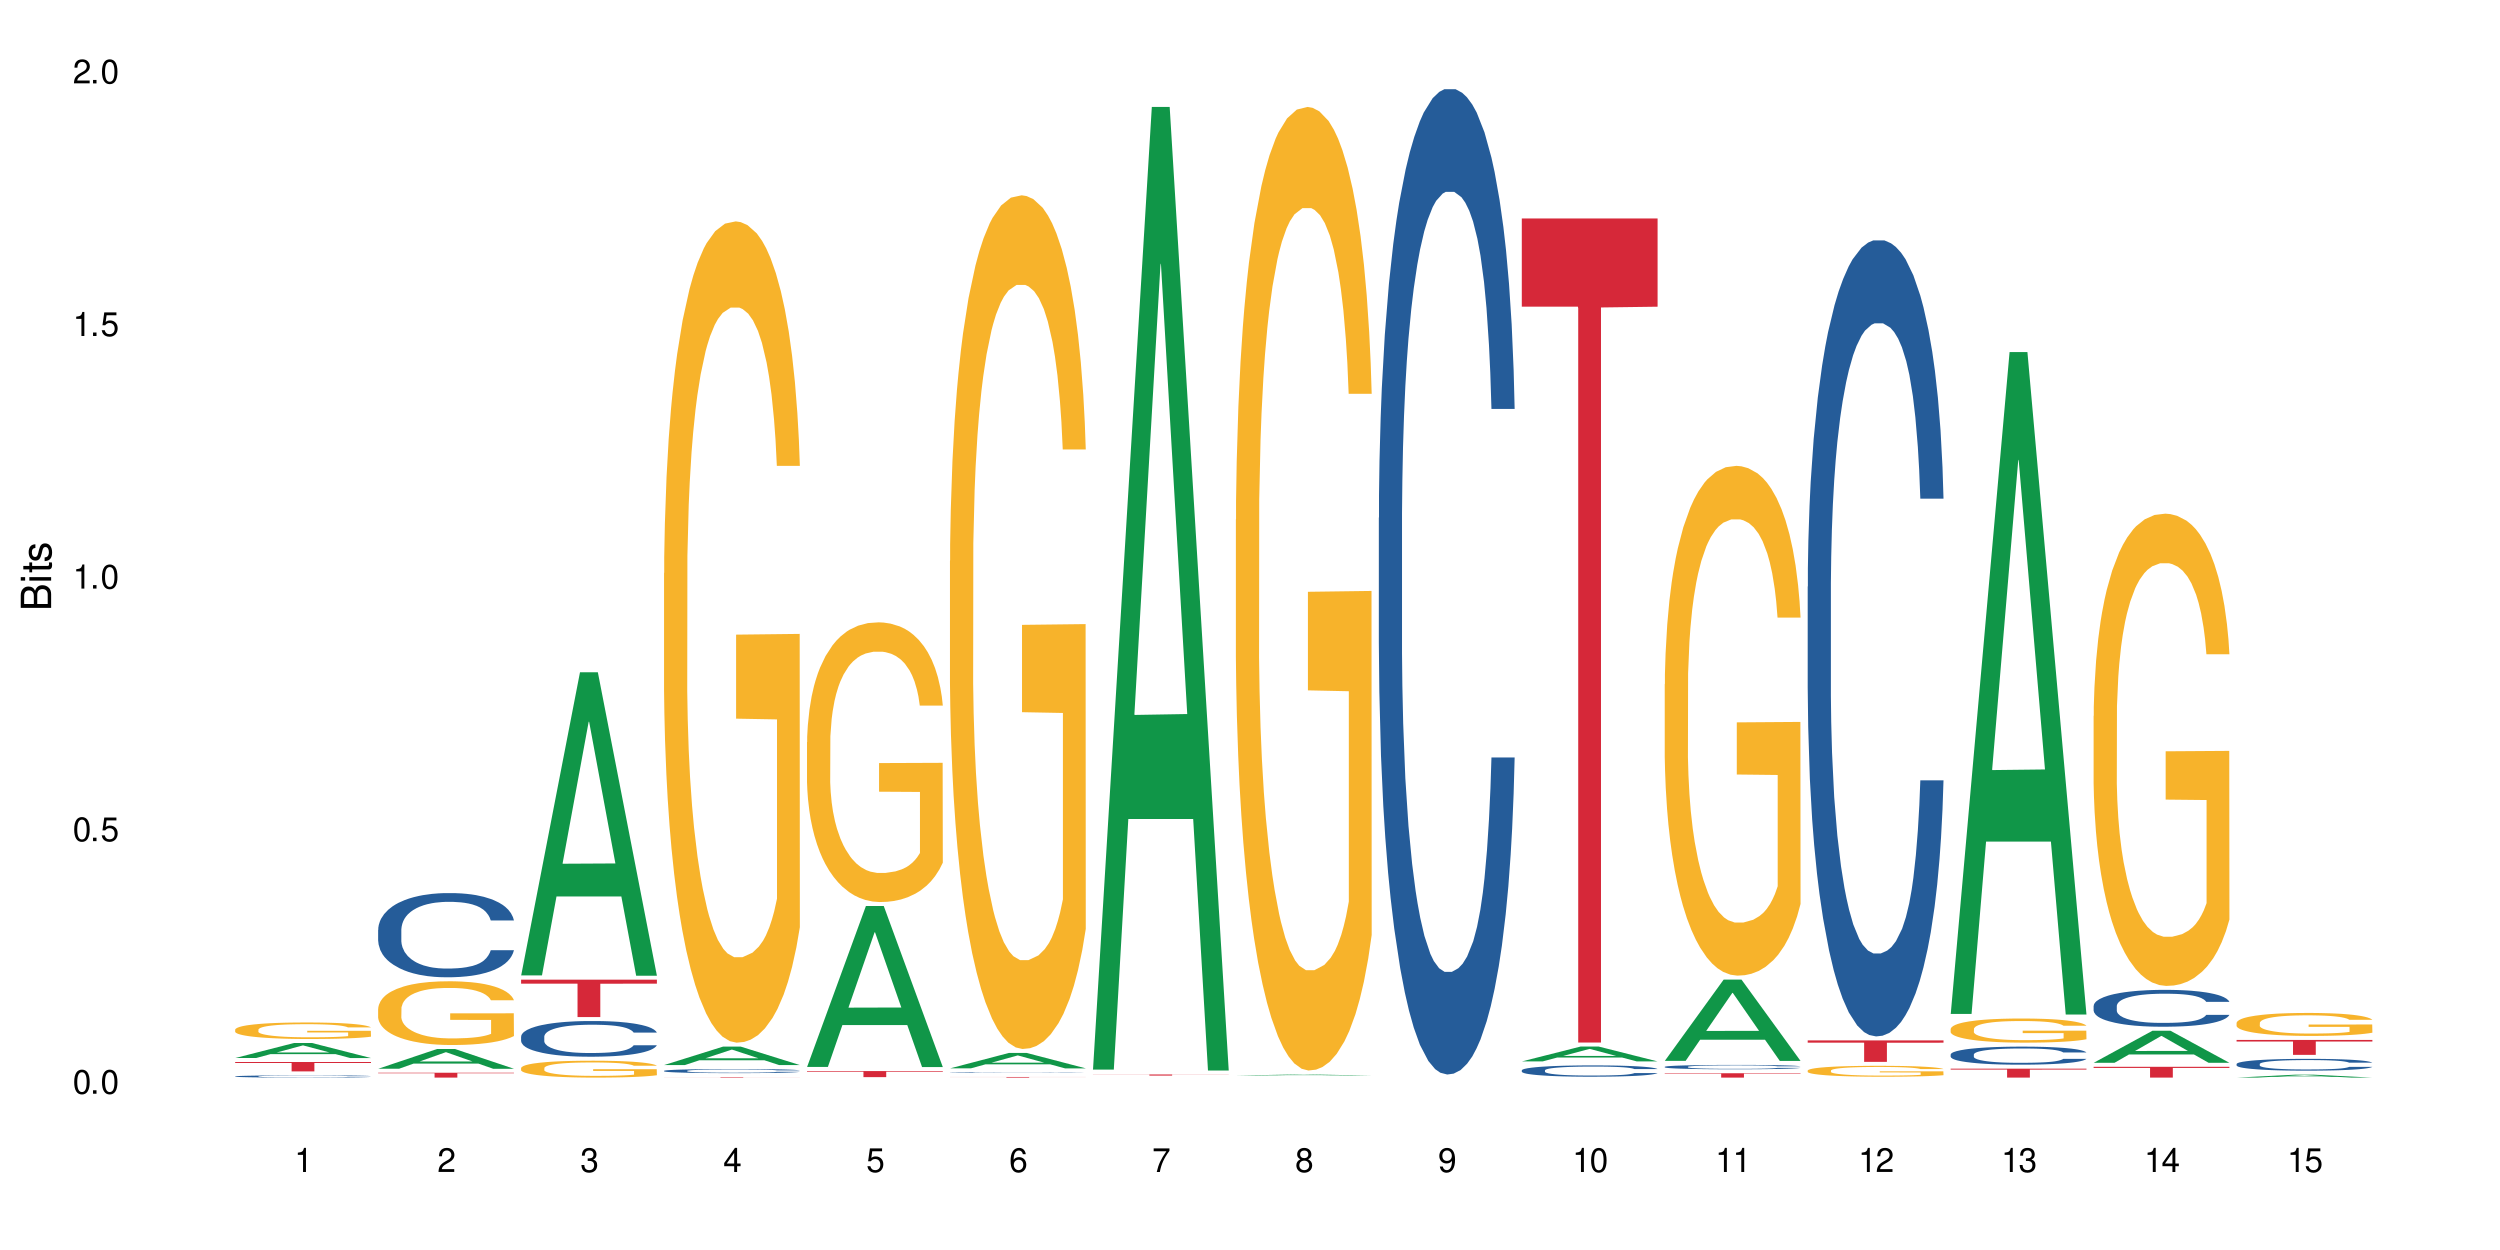 <?xml version="1.0" encoding="UTF-8"?>
<svg xmlns="http://www.w3.org/2000/svg" xmlns:xlink="http://www.w3.org/1999/xlink" width="720" height="360" viewBox="0 0 720 360">
<defs>
<g>
<g id="glyph-0-0">
</g>
<g id="glyph-0-1">
<path d="M 2.641 -6.938 C 2 -6.938 1.422 -6.656 1.078 -6.172 C 0.641 -5.562 0.406 -4.641 0.406 -3.359 C 0.406 -1.016 1.188 0.219 2.641 0.219 C 4.078 0.219 4.859 -1.016 4.859 -3.297 C 4.859 -4.641 4.656 -5.547 4.203 -6.172 C 3.844 -6.656 3.281 -6.938 2.641 -6.938 Z M 2.641 -6.188 C 3.547 -6.188 4 -5.25 4 -3.375 C 4 -1.406 3.562 -0.484 2.625 -0.484 C 1.734 -0.484 1.281 -1.438 1.281 -3.344 C 1.281 -5.25 1.734 -6.188 2.641 -6.188 Z M 2.641 -6.188 "/>
</g>
<g id="glyph-0-2">
<path d="M 1.828 -1 L 0.828 -1 L 0.828 0 L 1.828 0 Z M 1.828 -1 "/>
</g>
<g id="glyph-0-3">
<path d="M 4.562 -6.797 L 1.062 -6.797 L 0.547 -3.094 L 1.328 -3.094 C 1.719 -3.562 2.047 -3.734 2.578 -3.734 C 3.484 -3.734 4.062 -3.109 4.062 -2.094 C 4.062 -1.125 3.484 -0.531 2.578 -0.531 C 1.828 -0.531 1.375 -0.906 1.188 -1.672 L 0.328 -1.672 C 0.453 -1.109 0.547 -0.844 0.75 -0.594 C 1.125 -0.078 1.828 0.219 2.594 0.219 C 3.969 0.219 4.922 -0.781 4.922 -2.219 C 4.922 -3.562 4.031 -4.484 2.719 -4.484 C 2.25 -4.484 1.859 -4.359 1.469 -4.062 L 1.734 -5.969 L 4.562 -5.969 Z M 4.562 -6.797 "/>
</g>
<g id="glyph-0-4">
<path d="M 2.484 -4.938 L 2.484 0 L 3.328 0 L 3.328 -6.938 L 2.766 -6.938 C 2.469 -5.875 2.281 -5.734 0.984 -5.562 L 0.984 -4.938 Z M 2.484 -4.938 "/>
</g>
<g id="glyph-0-5">
<path d="M 4.859 -0.828 L 1.281 -0.828 C 1.359 -1.406 1.672 -1.781 2.5 -2.281 L 3.469 -2.828 C 4.406 -3.344 4.906 -4.062 4.906 -4.906 C 4.906 -5.484 4.672 -6.031 4.266 -6.406 C 3.859 -6.766 3.375 -6.938 2.719 -6.938 C 1.859 -6.938 1.219 -6.625 0.844 -6.031 C 0.609 -5.672 0.5 -5.234 0.484 -4.531 L 1.328 -4.531 C 1.359 -5.016 1.406 -5.281 1.531 -5.516 C 1.75 -5.938 2.188 -6.203 2.703 -6.203 C 3.469 -6.203 4.031 -5.641 4.031 -4.891 C 4.031 -4.344 3.719 -3.859 3.125 -3.516 L 2.234 -3 C 0.812 -2.172 0.406 -1.531 0.328 -0.016 L 4.859 -0.016 Z M 4.859 -0.828 "/>
</g>
<g id="glyph-0-6">
<path d="M 2.125 -3.188 L 2.578 -3.188 C 3.5 -3.188 3.984 -2.766 3.984 -1.922 C 3.984 -1.062 3.469 -0.531 2.594 -0.531 C 1.656 -0.531 1.203 -1 1.156 -2.016 L 0.312 -2.016 C 0.344 -1.453 0.438 -1.094 0.609 -0.781 C 0.953 -0.109 1.625 0.219 2.547 0.219 C 3.953 0.219 4.859 -0.625 4.859 -1.938 C 4.859 -2.828 4.516 -3.297 3.703 -3.594 C 4.344 -3.844 4.656 -4.328 4.656 -5.031 C 4.656 -6.219 3.875 -6.938 2.578 -6.938 C 1.203 -6.938 0.484 -6.172 0.453 -4.703 L 1.297 -4.703 C 1.312 -5.125 1.344 -5.359 1.453 -5.578 C 1.641 -5.969 2.062 -6.203 2.594 -6.203 C 3.344 -6.203 3.797 -5.75 3.797 -5 C 3.797 -4.516 3.609 -4.219 3.25 -4.047 C 3.016 -3.953 2.703 -3.922 2.125 -3.906 Z M 2.125 -3.188 "/>
</g>
<g id="glyph-0-7">
<path d="M 3.141 -1.672 L 3.141 0 L 3.984 0 L 3.984 -1.672 L 4.984 -1.672 L 4.984 -2.438 L 3.984 -2.438 L 3.984 -6.938 L 3.359 -6.938 L 0.266 -2.578 L 0.266 -1.672 Z M 3.141 -2.438 L 1 -2.438 L 3.141 -5.5 Z M 3.141 -2.438 "/>
</g>
<g id="glyph-0-8">
<path d="M 4.781 -5.125 C 4.609 -6.266 3.891 -6.938 2.844 -6.938 C 2.094 -6.938 1.422 -6.578 1.031 -5.953 C 0.594 -5.266 0.406 -4.422 0.406 -3.172 C 0.406 -2 0.578 -1.25 0.984 -0.641 C 1.359 -0.078 1.953 0.219 2.703 0.219 C 3.984 0.219 4.922 -0.75 4.922 -2.094 C 4.922 -3.375 4.062 -4.281 2.844 -4.281 C 2.172 -4.281 1.641 -4.031 1.281 -3.516 C 1.281 -5.234 1.828 -6.188 2.797 -6.188 C 3.391 -6.188 3.797 -5.797 3.938 -5.125 Z M 2.734 -3.531 C 3.547 -3.531 4.062 -2.953 4.062 -2.031 C 4.062 -1.156 3.484 -0.531 2.703 -0.531 C 1.922 -0.531 1.328 -1.188 1.328 -2.078 C 1.328 -2.938 1.906 -3.531 2.734 -3.531 Z M 2.734 -3.531 "/>
</g>
<g id="glyph-0-9">
<path d="M 4.984 -6.797 L 0.438 -6.797 L 0.438 -5.969 L 4.109 -5.969 C 2.5 -3.656 1.828 -2.234 1.328 0 L 2.219 0 C 2.594 -2.172 3.453 -4.047 4.984 -6.094 Z M 4.984 -6.797 "/>
</g>
<g id="glyph-0-10">
<path d="M 3.75 -3.656 C 4.469 -4.094 4.688 -4.438 4.688 -5.078 C 4.688 -6.172 3.844 -6.938 2.641 -6.938 C 1.438 -6.938 0.594 -6.172 0.594 -5.094 C 0.594 -4.438 0.812 -4.094 1.516 -3.656 C 0.734 -3.266 0.359 -2.703 0.359 -1.922 C 0.359 -0.656 1.281 0.219 2.641 0.219 C 3.984 0.219 4.922 -0.656 4.922 -1.922 C 4.922 -2.703 4.531 -3.266 3.75 -3.656 Z M 2.641 -6.188 C 3.359 -6.188 3.812 -5.75 3.812 -5.062 C 3.812 -4.406 3.344 -3.984 2.641 -3.984 C 1.922 -3.984 1.453 -4.406 1.453 -5.078 C 1.453 -5.75 1.922 -6.188 2.641 -6.188 Z M 2.641 -3.266 C 3.484 -3.266 4.062 -2.719 4.062 -1.906 C 4.062 -1.078 3.484 -0.531 2.625 -0.531 C 1.797 -0.531 1.219 -1.094 1.219 -1.906 C 1.219 -2.719 1.781 -3.266 2.641 -3.266 Z M 2.641 -3.266 "/>
</g>
<g id="glyph-0-11">
<path d="M 0.516 -1.578 C 0.672 -0.453 1.406 0.219 2.438 0.219 C 3.188 0.219 3.859 -0.141 4.266 -0.766 C 4.688 -1.453 4.891 -2.297 4.891 -3.547 C 4.891 -4.719 4.703 -5.453 4.312 -6.078 C 3.938 -6.641 3.344 -6.938 2.594 -6.938 C 1.297 -6.938 0.359 -5.969 0.359 -4.625 C 0.359 -3.344 1.234 -2.453 2.453 -2.453 C 3.094 -2.453 3.578 -2.672 4.016 -3.203 C 4 -1.484 3.469 -0.531 2.5 -0.531 C 1.906 -0.531 1.484 -0.906 1.359 -1.578 Z M 2.578 -6.203 C 3.375 -6.203 3.969 -5.531 3.969 -4.641 C 3.969 -3.797 3.391 -3.188 2.547 -3.188 C 1.734 -3.188 1.234 -3.766 1.234 -4.688 C 1.234 -5.562 1.797 -6.203 2.578 -6.203 Z M 2.578 -6.203 "/>
</g>
<g id="glyph-1-0">
</g>
<g id="glyph-1-1">
<path d="M 0 -0.953 L 0 -4.891 C 0 -5.719 -0.234 -6.344 -0.734 -6.797 C -1.188 -7.234 -1.812 -7.469 -2.5 -7.469 C -3.547 -7.469 -4.188 -7 -4.625 -5.875 C -4.984 -6.688 -5.625 -7.094 -6.531 -7.094 C -7.172 -7.094 -7.734 -6.859 -8.141 -6.391 C -8.562 -5.922 -8.75 -5.344 -8.75 -4.5 L -8.75 -0.953 Z M -4.984 -2.062 L -7.766 -2.062 L -7.766 -4.219 C -7.766 -4.844 -7.688 -5.203 -7.453 -5.5 C -7.219 -5.812 -6.859 -5.969 -6.375 -5.969 C -5.891 -5.969 -5.531 -5.812 -5.297 -5.5 C -5.062 -5.203 -4.984 -4.844 -4.984 -4.219 Z M -0.984 -2.062 L -4 -2.062 L -4 -4.781 C -4 -5.766 -3.438 -6.359 -2.484 -6.359 C -1.547 -6.359 -0.984 -5.766 -0.984 -4.781 Z M -0.984 -2.062 "/>
</g>
<g id="glyph-1-2">
<path d="M -6.281 -1.797 L -6.281 -0.797 L 0 -0.797 L 0 -1.797 Z M -8.75 -1.797 L -8.75 -0.797 L -7.484 -0.797 L -7.484 -1.797 Z M -8.75 -1.797 "/>
</g>
<g id="glyph-1-3">
<path d="M -6.281 -3.047 L -6.281 -2.016 L -8.016 -2.016 L -8.016 -1.016 L -6.281 -1.016 L -6.281 -0.172 L -5.469 -0.172 L -5.469 -1.016 L -0.719 -1.016 C -0.078 -1.016 0.281 -1.453 0.281 -2.234 C 0.281 -2.5 0.25 -2.719 0.188 -3.047 L -0.641 -3.047 C -0.609 -2.906 -0.594 -2.766 -0.594 -2.562 C -0.594 -2.141 -0.719 -2.016 -1.156 -2.016 L -5.469 -2.016 L -5.469 -3.047 Z M -6.281 -3.047 "/>
</g>
<g id="glyph-1-4">
<path d="M -4.531 -5.25 C -5.766 -5.25 -6.469 -4.422 -6.469 -2.969 C -6.469 -1.516 -5.719 -0.562 -4.547 -0.562 C -3.562 -0.562 -3.094 -1.062 -2.734 -2.562 L -2.516 -3.484 C -2.344 -4.188 -2.094 -4.469 -1.641 -4.469 C -1.047 -4.469 -0.641 -3.875 -0.641 -3 C -0.641 -2.453 -0.797 -2 -1.062 -1.75 C -1.25 -1.594 -1.422 -1.531 -1.875 -1.469 L -1.875 -0.406 C -0.422 -0.453 0.281 -1.266 0.281 -2.922 C 0.281 -4.5 -0.5 -5.516 -1.719 -5.516 C -2.656 -5.516 -3.172 -4.984 -3.469 -3.734 L -3.703 -2.766 C -3.891 -1.953 -4.156 -1.609 -4.594 -1.609 C -5.188 -1.609 -5.547 -2.125 -5.547 -2.938 C -5.547 -3.75 -5.203 -4.172 -4.531 -4.203 Z M -4.531 -5.25 "/>
</g>
</g>
</defs>
<rect x="-72" y="-36" width="864" height="432" fill="rgb(100%, 100%, 100%)" fill-opacity="1"/>
<path fill-rule="nonzero" fill="rgb(6.275%, 58.824%, 28.235%)" fill-opacity="1" d="M 67.73 304.711 L 67.773 304.707 L 84.695 300.379 L 89.836 300.379 L 106.844 304.715 L 100.867 304.715 L 96.605 303.582 L 77.926 303.582 L 73.75 304.711 L 67.73 304.711 L 79.723 303.113 L 94.895 303.109 L 87.328 301.086 L 87.246 301.082 L 87.16 301.094 L 79.684 303.109 L 79.723 303.113 Z M 67.73 304.711 "/>
<path fill-rule="nonzero" fill="rgb(14.51%, 36.078%, 60%)" fill-opacity="1" d="M 67.73 309.988 L 67.777 309.988 L 67.777 309.973 L 67.922 309.949 L 68.254 309.922 L 68.59 309.902 L 69.449 309.867 L 70.641 309.832 L 71.879 309.809 L 72.785 309.793 L 73.598 309.781 L 75.457 309.758 L 76.652 309.746 L 77.938 309.738 L 79.512 309.727 L 80.656 309.719 L 83.234 309.711 L 85.141 309.707 L 91.723 309.707 L 93.105 309.711 L 94.633 309.715 L 95.922 309.719 L 98.164 309.734 L 100.168 309.75 L 101.074 309.758 L 102.504 309.777 L 103.602 309.797 L 104.363 309.812 L 105.223 309.832 L 105.984 309.859 L 106.559 309.891 L 106.844 309.914 L 100.168 309.914 L 99.832 309.891 L 99.449 309.875 L 98.734 309.848 L 98.02 309.832 L 97.02 309.816 L 96.113 309.805 L 94.871 309.793 L 93.773 309.785 L 92.629 309.781 L 91.531 309.777 L 89.434 309.773 L 86.094 309.773 L 84.234 309.777 L 83.234 309.781 L 81.801 309.793 L 80.801 309.797 L 79.609 309.812 L 78.797 309.82 L 77.797 309.836 L 77.078 309.852 L 76.27 309.871 L 75.793 309.883 L 75.363 309.902 L 74.98 309.922 L 74.695 309.941 L 74.504 309.961 L 74.41 309.984 L 74.41 310.074 L 74.504 310.098 L 74.742 310.121 L 75.363 310.16 L 76.27 310.191 L 77.32 310.215 L 78.32 310.23 L 78.891 310.242 L 79.656 310.25 L 80.848 310.262 L 82.566 310.273 L 83.566 310.277 L 85.094 310.281 L 86.668 310.285 L 88.766 310.285 L 90.625 310.281 L 91.867 310.281 L 93.156 310.277 L 94.918 310.266 L 96.016 310.258 L 96.969 310.246 L 97.688 310.234 L 98.164 310.223 L 98.879 310.207 L 99.449 310.184 L 99.879 310.164 L 100.168 310.145 L 106.844 310.145 L 106.559 310.168 L 106.129 310.191 L 105.699 310.207 L 105.031 310.23 L 104.27 310.246 L 103.172 310.27 L 102.266 310.281 L 101.074 310.297 L 99.977 310.309 L 98.781 310.316 L 97.02 310.328 L 95.875 310.336 L 94.633 310.34 L 93.156 310.348 L 91.293 310.352 L 85.426 310.352 L 83.949 310.348 L 81.992 310.344 L 79.559 310.332 L 77.797 310.32 L 76.414 310.312 L 75.219 310.301 L 73.883 310.281 L 72.168 310.258 L 71.117 310.238 L 70.402 310.219 L 69.59 310.199 L 69.02 310.176 L 68.352 310.145 L 67.875 310.102 L 67.73 310.07 Z M 67.73 309.988 "/>
<path fill-rule="nonzero" fill="rgb(96.863%, 70.196%, 16.863%)" fill-opacity="1" d="M 67.73 296.512 L 67.777 296.508 L 67.777 296.422 L 67.969 296.223 L 68.445 295.953 L 69.066 295.734 L 69.734 295.559 L 70.164 295.469 L 70.879 295.336 L 71.5 295.242 L 73.074 295.047 L 75.078 294.863 L 76.172 294.785 L 77.414 294.711 L 79.18 294.629 L 79.988 294.598 L 82.469 294.527 L 85.285 294.484 L 88.383 294.473 L 89.816 294.477 L 91.77 294.492 L 94.441 294.543 L 95.969 294.586 L 97.16 294.629 L 98.402 294.684 L 99.926 294.773 L 101.359 294.875 L 102.504 294.98 L 103.648 295.109 L 104.602 295.25 L 105.414 295.402 L 106.129 295.586 L 106.559 295.738 L 106.844 295.891 L 100.215 295.891 L 99.832 295.738 L 99.402 295.621 L 98.688 295.477 L 97.973 295.371 L 97.258 295.289 L 95.922 295.176 L 94.777 295.105 L 93.344 295.047 L 91.961 295.008 L 90.387 294.98 L 89.434 294.973 L 86.906 294.973 L 84.617 295.004 L 83.281 295.039 L 82.328 295.07 L 80.992 295.137 L 80.18 295.191 L 79.703 295.223 L 78.273 295.359 L 77.32 295.48 L 76.793 295.562 L 76.125 295.695 L 75.648 295.812 L 75.125 295.984 L 74.84 296.117 L 74.457 296.41 L 74.41 297.195 L 74.551 297.359 L 74.84 297.539 L 75.219 297.695 L 75.793 297.859 L 76.363 297.984 L 77.367 298.156 L 78.227 298.27 L 78.891 298.344 L 80.18 298.461 L 80.703 298.5 L 81.945 298.578 L 83.234 298.637 L 84.809 298.691 L 86 298.715 L 87.906 298.738 L 90.34 298.738 L 93.203 298.711 L 95.016 298.676 L 96.254 298.645 L 97.066 298.613 L 98.066 298.562 L 98.781 298.52 L 99.449 298.473 L 100.262 298.398 L 100.262 297.359 L 88.48 297.355 L 88.48 296.867 L 106.797 296.863 L 106.844 298.562 L 105.844 298.684 L 104.602 298.793 L 103.41 298.883 L 102.168 298.957 L 100.406 299.039 L 98.973 299.09 L 96.781 299.152 L 94.777 299.191 L 92.676 299.215 L 90.816 299.23 L 88.621 299.234 L 86.668 299.227 L 84.57 299.199 L 82.898 299.164 L 81.371 299.121 L 79.848 299.062 L 77.938 298.973 L 76.699 298.898 L 75.41 298.809 L 74.121 298.699 L 72.977 298.582 L 72.215 298.492 L 71.453 298.387 L 70.641 298.254 L 69.879 298.109 L 69.305 297.973 L 68.781 297.82 L 68.398 297.676 L 68.016 297.48 L 67.828 297.324 L 67.73 297.191 Z M 67.73 296.512 "/>
<path fill-rule="nonzero" fill="rgb(83.922%, 15.686%, 22.353%)" fill-opacity="1" d="M 67.73 305.855 L 106.844 305.855 L 106.844 306.148 L 90.543 306.148 L 90.543 308.562 L 83.984 308.562 L 83.984 306.152 L 83.891 306.148 L 67.73 306.148 Z M 67.73 305.855 "/>
<path fill-rule="nonzero" fill="rgb(6.275%, 58.824%, 28.235%)" fill-opacity="1" d="M 108.902 307.805 L 108.945 307.797 L 125.867 302.109 L 131.008 302.109 L 148.016 307.809 L 142.039 307.809 L 137.777 306.32 L 119.098 306.32 L 114.922 307.805 L 108.902 307.805 L 120.895 305.707 L 136.062 305.699 L 128.5 303.043 L 128.418 303.035 L 128.332 303.051 L 120.855 305.699 L 120.895 305.707 Z M 108.902 307.805 "/>
<path fill-rule="nonzero" fill="rgb(14.51%, 36.078%, 60%)" fill-opacity="1" d="M 108.902 267.77 L 108.949 267.746 L 108.949 267.215 L 109.094 266.371 L 109.426 265.309 L 109.762 264.578 L 110.621 263.27 L 111.812 262.008 L 113.051 261.031 L 113.957 260.457 L 114.77 260.012 L 116.629 259.191 L 117.82 258.773 L 119.109 258.395 L 120.684 258.02 L 121.828 257.797 L 124.406 257.441 L 126.312 257.289 L 127.793 257.219 L 130.988 257.219 L 132.895 257.309 L 134.277 257.422 L 135.805 257.598 L 137.094 257.797 L 139.336 258.285 L 141.336 258.906 L 142.242 259.258 L 143.676 259.945 L 144.773 260.609 L 145.535 261.188 L 146.395 262.008 L 147.156 263.004 L 147.73 264.133 L 148.016 265.086 L 141.336 265.086 L 141.004 264.199 L 140.621 263.516 L 139.906 262.605 L 139.191 261.961 L 138.191 261.32 L 137.285 260.898 L 136.043 260.477 L 134.945 260.211 L 133.801 260.012 L 132.703 259.879 L 130.605 259.746 L 128.172 259.746 L 127.266 259.793 L 125.406 259.969 L 124.406 260.125 L 122.973 260.434 L 121.973 260.723 L 120.781 261.164 L 119.969 261.543 L 118.969 262.117 L 118.25 262.629 L 117.441 263.359 L 116.965 263.914 L 116.535 264.531 L 116.152 265.266 L 115.867 266.039 L 115.676 266.859 L 115.582 267.656 L 115.582 271.094 L 115.676 271.891 L 115.914 272.82 L 116.535 274.172 L 117.441 275.348 L 118.488 276.277 L 119.492 276.941 L 120.062 277.254 L 120.828 277.605 L 122.02 278.051 L 123.738 278.492 L 124.738 278.672 L 126.266 278.848 L 127.84 278.938 L 129.938 278.938 L 131.797 278.848 L 133.039 278.738 L 134.324 278.559 L 136.09 278.184 L 137.188 277.828 L 138.141 277.406 L 138.859 276.984 L 139.336 276.633 L 140.051 275.945 L 140.621 275.191 L 141.051 274.414 L 141.336 273.664 L 148.016 273.664 L 147.73 274.551 L 147.301 275.414 L 146.871 276.055 L 146.203 276.832 L 145.441 277.52 L 144.344 278.293 L 143.438 278.805 L 142.242 279.355 L 141.148 279.777 L 139.953 280.156 L 138.191 280.598 L 137.043 280.82 L 135.805 281.02 L 134.324 281.195 L 132.465 281.352 L 130.461 281.441 L 128.602 281.461 L 126.598 281.418 L 125.121 281.328 L 123.164 281.129 L 120.73 280.73 L 118.969 280.309 L 117.582 279.891 L 116.391 279.445 L 115.055 278.848 L 113.34 277.871 L 112.289 277.121 L 111.574 276.5 L 110.762 275.633 L 110.191 274.859 L 109.523 273.617 L 109.047 272.043 L 108.902 270.828 Z M 108.902 267.77 "/>
<path fill-rule="nonzero" fill="rgb(96.863%, 70.196%, 16.863%)" fill-opacity="1" d="M 108.902 290.469 L 108.949 290.453 L 108.949 290.117 L 109.141 289.363 L 109.617 288.324 L 110.238 287.469 L 110.906 286.797 L 111.336 286.445 L 112.051 285.941 L 112.672 285.574 L 114.246 284.82 L 116.25 284.113 L 117.344 283.812 L 118.586 283.527 L 120.352 283.211 L 121.16 283.094 L 123.641 282.824 L 126.457 282.656 L 129.555 282.605 L 130.988 282.621 L 132.941 282.691 L 135.613 282.875 L 137.141 283.043 L 138.332 283.211 L 139.574 283.426 L 141.098 283.762 L 142.531 284.164 L 143.676 284.566 L 144.82 285.07 L 145.773 285.605 L 146.586 286.195 L 147.301 286.898 L 147.73 287.484 L 148.016 288.074 L 141.387 288.074 L 141.004 287.484 L 140.574 287.031 L 139.859 286.48 L 139.145 286.078 L 138.43 285.758 L 137.094 285.324 L 135.949 285.055 L 134.516 284.82 L 133.133 284.668 L 131.559 284.566 L 130.605 284.535 L 128.078 284.535 L 125.789 284.652 L 124.453 284.785 L 123.5 284.918 L 122.164 285.172 L 121.352 285.371 L 120.875 285.508 L 119.445 286.027 L 118.488 286.496 L 117.965 286.816 L 117.297 287.316 L 116.82 287.77 L 116.297 288.441 L 116.008 288.945 L 115.629 290.086 L 115.582 293.102 L 115.723 293.742 L 116.008 294.43 L 116.391 295.031 L 116.965 295.668 L 117.535 296.156 L 118.539 296.809 L 119.395 297.246 L 120.062 297.531 L 121.352 297.984 L 121.875 298.133 L 123.117 298.438 L 124.406 298.672 L 125.98 298.871 L 127.172 298.973 L 129.078 299.055 L 131.512 299.055 L 134.375 298.957 L 136.188 298.82 L 137.426 298.688 L 138.238 298.57 L 139.238 298.387 L 139.953 298.219 L 140.621 298.035 L 141.434 297.75 L 141.434 293.742 L 129.652 293.723 L 129.652 291.844 L 147.969 291.828 L 148.016 298.387 L 147.016 298.84 L 145.773 299.273 L 144.582 299.609 L 143.34 299.895 L 141.578 300.215 L 140.145 300.414 L 137.949 300.648 L 135.949 300.801 L 133.848 300.902 L 131.988 300.949 L 129.793 300.969 L 127.84 300.934 L 125.742 300.832 L 124.07 300.699 L 122.543 300.531 L 121.02 300.312 L 119.109 299.961 L 117.871 299.676 L 116.582 299.324 L 115.293 298.906 L 114.148 298.453 L 113.387 298.102 L 112.625 297.699 L 111.812 297.195 L 111.051 296.625 L 110.477 296.105 L 109.953 295.52 L 109.57 294.965 L 109.188 294.211 L 108.996 293.605 L 108.902 293.086 Z M 108.902 290.469 "/>
<path fill-rule="nonzero" fill="rgb(83.922%, 15.686%, 22.353%)" fill-opacity="1" d="M 108.902 308.953 L 148.016 308.953 L 148.016 309.102 L 131.715 309.102 L 131.715 310.352 L 125.156 310.352 L 125.156 309.105 L 125.062 309.102 L 108.902 309.102 Z M 108.902 308.953 "/>
<path fill-rule="nonzero" fill="rgb(6.275%, 58.824%, 28.235%)" fill-opacity="1" d="M 150.074 280.922 L 150.117 280.84 L 167.039 193.605 L 172.18 193.605 L 189.188 281.004 L 183.211 281.004 L 178.949 258.191 L 160.27 258.191 L 156.09 280.922 L 150.074 280.922 L 162.066 248.754 L 177.234 248.672 L 169.672 207.887 L 169.59 207.805 L 169.504 208.051 L 162.027 248.672 L 162.066 248.754 Z M 150.074 280.922 "/>
<path fill-rule="nonzero" fill="rgb(14.51%, 36.078%, 60%)" fill-opacity="1" d="M 150.074 298.531 L 150.121 298.52 L 150.121 298.297 L 150.266 297.938 L 150.598 297.488 L 150.934 297.176 L 151.793 296.621 L 152.984 296.086 L 154.223 295.676 L 155.129 295.43 L 155.941 295.242 L 157.801 294.895 L 158.992 294.715 L 160.281 294.555 L 161.855 294.395 L 163 294.301 L 165.578 294.152 L 167.484 294.086 L 168.965 294.059 L 172.16 294.059 L 174.066 294.098 L 175.449 294.145 L 176.977 294.219 L 178.266 294.301 L 180.508 294.508 L 182.508 294.773 L 183.414 294.922 L 184.848 295.215 L 185.945 295.496 L 186.707 295.738 L 187.566 296.086 L 188.328 296.512 L 188.902 296.988 L 189.188 297.395 L 182.508 297.395 L 182.176 297.016 L 181.793 296.727 L 181.078 296.34 L 180.363 296.07 L 179.359 295.797 L 178.453 295.617 L 177.215 295.438 L 176.117 295.328 L 174.973 295.242 L 173.875 295.184 L 171.777 295.129 L 169.344 295.129 L 168.438 295.148 L 166.578 295.223 L 165.578 295.289 L 164.145 295.422 L 163.145 295.543 L 161.953 295.73 L 161.141 295.891 L 160.137 296.133 L 159.422 296.352 L 158.613 296.66 L 158.137 296.895 L 157.707 297.16 L 157.324 297.469 L 157.039 297.797 L 156.848 298.145 L 156.754 298.484 L 156.754 299.938 L 156.848 300.277 L 157.086 300.672 L 157.707 301.246 L 158.613 301.742 L 159.66 302.137 L 160.664 302.418 L 161.234 302.551 L 162 302.703 L 163.191 302.891 L 164.91 303.078 L 165.91 303.152 L 167.438 303.227 L 169.012 303.266 L 171.109 303.266 L 172.969 303.227 L 174.211 303.18 L 175.496 303.105 L 177.262 302.945 L 178.359 302.797 L 179.312 302.617 L 180.027 302.438 L 180.508 302.289 L 181.223 301.996 L 181.793 301.676 L 182.223 301.348 L 182.508 301.027 L 189.188 301.027 L 188.902 301.406 L 188.473 301.77 L 188.043 302.043 L 187.375 302.371 L 186.613 302.664 L 185.516 302.992 L 184.609 303.207 L 183.414 303.445 L 182.32 303.621 L 181.125 303.781 L 179.359 303.969 L 178.215 304.062 L 176.977 304.148 L 175.496 304.223 L 173.637 304.289 L 171.633 304.328 L 169.773 304.336 L 167.77 304.316 L 166.293 304.281 L 164.336 304.195 L 161.902 304.027 L 160.137 303.848 L 158.754 303.668 L 157.562 303.48 L 156.227 303.227 L 154.512 302.812 L 153.461 302.496 L 152.746 302.23 L 151.934 301.863 L 151.363 301.535 L 150.695 301.012 L 150.219 300.344 L 150.074 299.828 Z M 150.074 298.531 "/>
<path fill-rule="nonzero" fill="rgb(96.863%, 70.196%, 16.863%)" fill-opacity="1" d="M 150.074 307.566 L 150.121 307.562 L 150.121 307.473 L 150.312 307.273 L 150.789 306.996 L 151.41 306.77 L 152.078 306.594 L 152.508 306.5 L 153.223 306.363 L 153.844 306.266 L 155.418 306.066 L 157.418 305.879 L 158.516 305.801 L 159.758 305.723 L 161.523 305.641 L 162.332 305.609 L 164.812 305.539 L 167.629 305.492 L 170.727 305.48 L 172.16 305.484 L 174.113 305.5 L 176.785 305.551 L 178.312 305.594 L 179.504 305.641 L 180.746 305.699 L 182.27 305.785 L 183.703 305.895 L 184.848 306 L 185.992 306.133 L 186.945 306.277 L 187.758 306.434 L 188.473 306.617 L 188.902 306.773 L 189.188 306.93 L 182.559 306.93 L 182.176 306.773 L 181.746 306.656 L 181.031 306.508 L 180.316 306.402 L 179.602 306.316 L 178.266 306.199 L 177.121 306.129 L 175.688 306.066 L 174.305 306.027 L 172.73 306 L 171.777 305.992 L 169.25 305.992 L 166.961 306.023 L 165.625 306.059 L 164.672 306.094 L 163.336 306.16 L 162.523 306.215 L 162.047 306.25 L 160.617 306.387 L 159.66 306.512 L 159.137 306.598 L 158.469 306.73 L 157.992 306.852 L 157.469 307.027 L 157.18 307.16 L 156.801 307.465 L 156.754 308.266 L 156.895 308.434 L 157.18 308.617 L 157.562 308.777 L 158.137 308.945 L 158.707 309.074 L 159.711 309.25 L 160.566 309.363 L 161.234 309.441 L 162.523 309.562 L 163.047 309.602 L 164.289 309.68 L 165.578 309.742 L 167.148 309.797 L 168.344 309.824 L 170.25 309.844 L 172.684 309.844 L 175.547 309.82 L 177.359 309.785 L 178.598 309.746 L 179.41 309.715 L 180.41 309.668 L 181.125 309.625 L 181.793 309.574 L 182.605 309.5 L 182.605 308.434 L 170.824 308.43 L 170.824 307.934 L 189.141 307.926 L 189.188 309.668 L 188.188 309.789 L 186.945 309.902 L 185.754 309.992 L 184.512 310.066 L 182.746 310.152 L 181.316 310.207 L 179.121 310.27 L 177.121 310.309 L 175.02 310.336 L 173.16 310.348 L 170.965 310.352 L 169.012 310.344 L 166.91 310.316 L 165.242 310.281 L 163.715 310.238 L 162.191 310.18 L 160.281 310.086 L 159.043 310.012 L 157.754 309.918 L 156.465 309.805 L 155.32 309.684 L 154.559 309.594 L 153.793 309.484 L 152.984 309.352 L 152.219 309.199 L 151.648 309.062 L 151.125 308.906 L 150.742 308.758 L 150.359 308.559 L 150.168 308.398 L 150.074 308.262 Z M 150.074 307.566 "/>
<path fill-rule="nonzero" fill="rgb(83.922%, 15.686%, 22.353%)" fill-opacity="1" d="M 150.074 282.148 L 189.188 282.148 L 189.188 283.301 L 172.887 283.309 L 172.887 292.914 L 166.328 292.914 L 166.328 283.32 L 166.234 283.301 L 150.074 283.301 Z M 150.074 282.148 "/>
<path fill-rule="nonzero" fill="rgb(6.275%, 58.824%, 28.235%)" fill-opacity="1" d="M 191.246 306.734 L 191.289 306.73 L 208.211 301.43 L 213.352 301.43 L 230.359 306.738 L 224.383 306.738 L 220.121 305.352 L 201.441 305.352 L 197.262 306.734 L 191.246 306.734 L 203.238 304.781 L 218.406 304.773 L 210.844 302.297 L 210.762 302.293 L 210.676 302.309 L 203.195 304.773 L 203.238 304.781 Z M 191.246 306.734 "/>
<path fill-rule="nonzero" fill="rgb(14.51%, 36.078%, 60%)" fill-opacity="1" d="M 191.246 308.395 L 191.293 308.395 L 191.293 308.367 L 191.438 308.328 L 191.77 308.277 L 192.105 308.238 L 192.965 308.176 L 194.156 308.113 L 195.395 308.066 L 196.301 308.039 L 197.113 308.02 L 198.973 307.977 L 200.164 307.957 L 201.453 307.938 L 203.027 307.922 L 204.172 307.91 L 206.746 307.895 L 208.656 307.887 L 210.133 307.883 L 213.332 307.883 L 215.238 307.887 L 216.621 307.891 L 218.148 307.898 L 219.438 307.91 L 221.676 307.934 L 223.68 307.965 L 224.586 307.98 L 226.02 308.016 L 227.117 308.047 L 227.879 308.074 L 228.738 308.113 L 229.5 308.164 L 230.074 308.219 L 230.359 308.266 L 223.68 308.266 L 223.348 308.223 L 222.965 308.188 L 222.25 308.145 L 221.535 308.113 L 220.531 308.082 L 219.625 308.062 L 218.387 308.039 L 217.289 308.027 L 216.145 308.02 L 215.047 308.012 L 212.949 308.004 L 210.516 308.004 L 209.609 308.008 L 207.75 308.016 L 206.746 308.023 L 205.316 308.039 L 204.316 308.051 L 203.121 308.074 L 202.312 308.094 L 201.309 308.121 L 200.594 308.145 L 199.785 308.18 L 199.309 308.207 L 198.879 308.238 L 198.496 308.273 L 198.211 308.312 L 198.02 308.352 L 197.922 308.391 L 197.922 308.559 L 198.02 308.598 L 198.258 308.641 L 198.879 308.707 L 199.785 308.766 L 200.832 308.809 L 201.836 308.844 L 202.406 308.855 L 203.172 308.875 L 204.363 308.895 L 206.082 308.918 L 207.082 308.926 L 208.609 308.934 L 210.184 308.938 L 212.281 308.938 L 214.141 308.934 L 215.383 308.93 L 216.668 308.922 L 218.434 308.902 L 219.531 308.887 L 220.484 308.863 L 221.199 308.844 L 221.676 308.828 L 222.395 308.793 L 222.965 308.758 L 223.395 308.719 L 223.68 308.684 L 230.359 308.684 L 230.074 308.727 L 229.645 308.77 L 229.215 308.801 L 228.547 308.836 L 227.781 308.871 L 226.688 308.906 L 225.781 308.934 L 224.586 308.961 L 223.488 308.98 L 222.297 309 L 220.531 309.02 L 219.387 309.031 L 218.148 309.039 L 216.668 309.051 L 214.809 309.059 L 212.805 309.062 L 210.945 309.062 L 208.941 309.059 L 207.465 309.055 L 205.508 309.047 L 203.074 309.027 L 201.309 309.008 L 199.926 308.984 L 198.734 308.965 L 197.398 308.934 L 195.684 308.887 L 194.633 308.852 L 193.918 308.82 L 193.105 308.777 L 192.535 308.742 L 191.867 308.68 L 191.391 308.605 L 191.246 308.543 Z M 191.246 308.395 "/>
<path fill-rule="nonzero" fill="rgb(96.863%, 70.196%, 16.863%)" fill-opacity="1" d="M 191.246 165.066 L 191.293 164.852 L 191.293 160.531 L 191.484 150.809 L 191.961 137.418 L 192.582 126.402 L 193.25 117.762 L 193.68 113.223 L 194.395 106.742 L 195.016 101.992 L 196.59 92.273 L 198.59 83.199 L 199.688 79.312 L 200.93 75.641 L 202.695 71.535 L 203.504 70.023 L 205.984 66.566 L 208.801 64.406 L 211.898 63.758 L 213.332 63.973 L 215.285 64.84 L 217.957 67.215 L 219.484 69.375 L 220.676 71.535 L 221.918 74.344 L 223.441 78.664 L 224.875 83.848 L 226.02 89.031 L 227.164 95.512 L 228.117 102.426 L 228.93 109.984 L 229.645 119.055 L 230.074 126.617 L 230.359 134.176 L 223.73 134.176 L 223.348 126.617 L 222.918 120.785 L 222.203 113.656 L 221.488 108.473 L 220.77 104.367 L 219.438 98.75 L 218.293 95.297 L 216.859 92.273 L 215.477 90.328 L 213.902 89.031 L 212.949 88.598 L 210.422 88.598 L 208.133 90.113 L 206.797 91.84 L 205.84 93.566 L 204.508 96.809 L 203.695 99.398 L 203.219 101.129 L 201.789 107.824 L 200.832 113.871 L 200.309 117.977 L 199.641 124.457 L 199.164 130.289 L 198.641 138.93 L 198.352 145.41 L 197.973 160.098 L 197.922 198.98 L 198.066 207.188 L 198.352 216.043 L 198.734 223.82 L 199.309 232.027 L 199.879 238.293 L 200.883 246.719 L 201.738 252.332 L 202.406 256.004 L 203.695 261.84 L 204.219 263.781 L 205.461 267.672 L 206.746 270.695 L 208.32 273.285 L 209.516 274.582 L 211.422 275.664 L 213.855 275.664 L 216.719 274.367 L 218.531 272.637 L 219.77 270.91 L 220.582 269.398 L 221.582 267.023 L 222.297 264.863 L 222.965 262.484 L 223.777 258.812 L 223.777 207.188 L 211.996 206.973 L 211.996 182.777 L 230.312 182.562 L 230.359 267.023 L 229.355 272.855 L 228.117 278.473 L 226.926 282.789 L 225.684 286.465 L 223.918 290.566 L 222.488 293.16 L 220.293 296.184 L 218.293 298.129 L 216.191 299.422 L 214.332 300.07 L 212.137 300.289 L 210.184 299.855 L 208.082 298.559 L 206.414 296.832 L 204.887 294.672 L 203.359 291.863 L 201.453 287.328 L 200.215 283.656 L 198.926 279.117 L 197.637 273.719 L 196.492 267.887 L 195.73 263.352 L 194.965 258.164 L 194.156 251.688 L 193.391 244.34 L 192.82 237.645 L 192.297 230.086 L 191.914 222.957 L 191.531 213.234 L 191.34 205.461 L 191.246 198.762 Z M 191.246 165.066 "/>
<path fill-rule="nonzero" fill="rgb(83.922%, 15.686%, 22.353%)" fill-opacity="1" d="M 191.246 310.207 L 230.359 310.207 L 230.359 310.223 L 214.059 310.223 L 214.059 310.352 L 207.5 310.352 L 207.5 310.223 L 191.246 310.223 Z M 191.246 310.207 "/>
<path fill-rule="nonzero" fill="rgb(6.275%, 58.824%, 28.235%)" fill-opacity="1" d="M 232.418 307.277 L 232.461 307.234 L 249.383 260.93 L 254.523 260.93 L 271.531 307.32 L 265.555 307.32 L 261.293 295.211 L 242.613 295.211 L 238.434 307.277 L 232.418 307.277 L 244.41 290.203 L 259.578 290.16 L 252.016 268.512 L 251.934 268.469 L 251.848 268.598 L 244.367 290.16 L 244.41 290.203 Z M 232.418 307.277 "/>
<path fill-rule="nonzero" fill="rgb(96.863%, 70.196%, 16.863%)" fill-opacity="1" d="M 232.418 213.734 L 232.465 213.66 L 232.465 212.188 L 232.656 208.879 L 233.133 204.316 L 233.754 200.566 L 234.422 197.621 L 234.852 196.078 L 235.566 193.871 L 236.188 192.254 L 237.758 188.941 L 239.762 185.852 L 240.859 184.527 L 242.102 183.277 L 243.863 181.879 L 244.676 181.363 L 247.156 180.188 L 249.969 179.449 L 253.07 179.23 L 254.504 179.305 L 256.457 179.598 L 259.129 180.406 L 260.656 181.145 L 261.848 181.879 L 263.086 182.836 L 264.613 184.309 L 266.047 186.074 L 267.191 187.84 L 268.336 190.047 L 269.289 192.398 L 270.098 194.973 L 270.816 198.062 L 271.246 200.641 L 271.531 203.215 L 264.898 203.215 L 264.52 200.641 L 264.09 198.652 L 263.375 196.227 L 262.66 194.461 L 261.941 193.062 L 260.609 191.148 L 259.461 189.973 L 258.031 188.941 L 256.648 188.281 L 255.074 187.84 L 254.121 187.691 L 251.594 187.691 L 249.305 188.207 L 247.969 188.793 L 247.012 189.383 L 245.676 190.488 L 244.867 191.371 L 244.391 191.957 L 242.957 194.238 L 242.004 196.297 L 241.48 197.695 L 240.812 199.902 L 240.336 201.891 L 239.812 204.832 L 239.523 207.039 L 239.145 212.043 L 239.094 225.285 L 239.238 228.082 L 239.523 231.098 L 239.906 233.746 L 240.48 236.539 L 241.051 238.676 L 242.051 241.543 L 242.91 243.457 L 243.578 244.707 L 244.867 246.691 L 245.391 247.355 L 246.633 248.68 L 247.918 249.711 L 249.492 250.594 L 250.688 251.035 L 252.594 251.402 L 255.027 251.402 L 257.887 250.961 L 259.699 250.371 L 260.941 249.781 L 261.754 249.27 L 262.754 248.457 L 263.469 247.723 L 264.137 246.914 L 264.949 245.664 L 264.949 228.082 L 253.168 228.008 L 253.168 219.766 L 271.484 219.691 L 271.531 248.457 L 270.527 250.445 L 269.289 252.359 L 268.098 253.828 L 266.855 255.078 L 265.09 256.477 L 263.66 257.359 L 261.465 258.391 L 259.461 259.051 L 257.363 259.492 L 255.504 259.715 L 253.309 259.789 L 251.355 259.641 L 249.254 259.199 L 247.586 258.609 L 246.059 257.875 L 244.531 256.918 L 242.625 255.375 L 241.387 254.125 L 240.098 252.578 L 238.809 250.738 L 237.664 248.754 L 236.902 247.207 L 236.137 245.441 L 235.328 243.234 L 234.562 240.734 L 233.992 238.453 L 233.465 235.879 L 233.086 233.449 L 232.703 230.141 L 232.512 227.492 L 232.418 225.211 Z M 232.418 213.734 "/>
<path fill-rule="nonzero" fill="rgb(83.922%, 15.686%, 22.353%)" fill-opacity="1" d="M 232.418 308.465 L 271.531 308.465 L 271.531 308.652 L 255.23 308.652 L 255.23 310.215 L 248.672 310.215 L 248.672 308.656 L 248.574 308.652 L 232.418 308.652 Z M 232.418 308.465 "/>
<path fill-rule="nonzero" fill="rgb(6.275%, 58.824%, 28.235%)" fill-opacity="1" d="M 273.59 307.688 L 273.629 307.684 L 290.555 303.25 L 295.695 303.25 L 312.703 307.691 L 306.727 307.691 L 302.465 306.535 L 283.785 306.535 L 279.605 307.688 L 273.59 307.688 L 285.582 306.055 L 300.75 306.051 L 293.188 303.977 L 293.105 303.973 L 293.02 303.984 L 285.539 306.051 L 285.582 306.055 Z M 273.59 307.688 "/>
<path fill-rule="nonzero" fill="rgb(14.51%, 36.078%, 60%)" fill-opacity="1" d="M 273.59 308.918 L 273.637 308.918 L 273.637 308.914 L 273.781 308.906 L 274.113 308.898 L 274.449 308.895 L 275.305 308.883 L 276.5 308.875 L 277.738 308.867 L 278.645 308.863 L 279.457 308.859 L 281.316 308.852 L 282.508 308.848 L 283.797 308.844 L 285.371 308.844 L 286.516 308.84 L 289.09 308.84 L 291 308.836 L 297.582 308.836 L 298.965 308.84 L 301.777 308.84 L 304.02 308.844 L 306.023 308.848 L 306.93 308.852 L 308.363 308.859 L 309.457 308.863 L 310.223 308.867 L 311.082 308.875 L 311.844 308.883 L 312.414 308.891 L 312.703 308.898 L 306.023 308.898 L 305.691 308.891 L 305.309 308.887 L 304.594 308.879 L 303.879 308.875 L 302.875 308.867 L 301.969 308.863 L 300.73 308.863 L 299.633 308.859 L 298.488 308.859 L 297.391 308.855 L 291.953 308.855 L 290.094 308.859 L 289.09 308.859 L 287.66 308.863 L 286.66 308.863 L 285.465 308.867 L 284.656 308.871 L 283.652 308.875 L 282.938 308.879 L 282.129 308.883 L 281.648 308.887 L 281.223 308.895 L 280.84 308.898 L 280.555 308.906 L 280.363 308.91 L 280.266 308.918 L 280.266 308.945 L 280.363 308.949 L 280.602 308.957 L 281.223 308.969 L 282.129 308.977 L 283.176 308.984 L 284.18 308.988 L 284.75 308.992 L 285.516 308.992 L 286.707 308.996 L 288.422 309 L 289.426 309 L 290.953 309.004 L 297.727 309.004 L 299.012 309 L 300.777 308.996 L 301.875 308.996 L 302.828 308.992 L 303.543 308.988 L 304.02 308.984 L 304.738 308.98 L 305.309 308.977 L 305.738 308.969 L 306.023 308.965 L 312.703 308.965 L 312.414 308.969 L 311.988 308.977 L 311.559 308.98 L 310.891 308.988 L 310.125 308.992 L 309.027 309 L 308.121 309.004 L 306.93 309.008 L 305.832 309.012 L 304.641 309.012 L 302.875 309.016 L 301.73 309.02 L 299.012 309.02 L 297.152 309.023 L 289.805 309.023 L 287.852 309.02 L 285.418 309.016 L 283.652 309.016 L 282.27 309.012 L 281.078 309.008 L 279.742 309.004 L 278.023 308.996 L 276.977 308.988 L 276.262 308.984 L 275.449 308.977 L 274.875 308.973 L 274.211 308.961 L 273.73 308.949 L 273.59 308.941 Z M 273.59 308.918 "/>
<path fill-rule="nonzero" fill="rgb(96.863%, 70.196%, 16.863%)" fill-opacity="1" d="M 273.59 161.551 L 273.637 161.328 L 273.637 156.836 L 273.828 146.73 L 274.305 132.812 L 274.926 121.359 L 275.594 112.379 L 276.023 107.664 L 276.738 100.926 L 277.355 95.988 L 278.93 85.883 L 280.934 76.453 L 282.031 72.41 L 283.273 68.594 L 285.035 64.328 L 285.848 62.758 L 288.328 59.164 L 291.141 56.918 L 294.242 56.246 L 295.672 56.469 L 297.629 57.367 L 300.301 59.836 L 301.828 62.082 L 303.02 64.328 L 304.258 67.246 L 305.785 71.738 L 307.215 77.125 L 308.363 82.516 L 309.508 89.25 L 310.461 96.438 L 311.27 104.297 L 311.988 113.727 L 312.414 121.586 L 312.703 129.441 L 306.07 129.441 L 305.691 121.586 L 305.262 115.523 L 304.547 108.113 L 303.832 102.723 L 303.113 98.457 L 301.777 92.621 L 300.633 89.027 L 299.203 85.883 L 297.82 83.863 L 296.246 82.516 L 295.293 82.066 L 292.766 82.066 L 290.473 83.637 L 289.141 85.434 L 288.184 87.23 L 286.848 90.598 L 286.039 93.293 L 285.562 95.09 L 284.129 102.051 L 283.176 108.336 L 282.652 112.602 L 281.984 119.34 L 281.508 125.402 L 280.98 134.383 L 280.695 141.117 L 280.316 156.387 L 280.266 196.805 L 280.41 205.336 L 280.695 214.539 L 281.078 222.625 L 281.648 231.156 L 282.223 237.668 L 283.223 246.426 L 284.082 252.262 L 284.75 256.078 L 286.039 262.141 L 286.562 264.164 L 287.805 268.203 L 289.09 271.348 L 290.664 274.043 L 291.859 275.391 L 293.766 276.512 L 296.199 276.512 L 299.059 275.164 L 300.871 273.367 L 302.113 271.57 L 302.922 270 L 303.926 267.531 L 304.641 265.285 L 305.309 262.816 L 306.121 259 L 306.121 205.336 L 294.34 205.109 L 294.34 179.961 L 312.656 179.738 L 312.703 267.531 L 311.699 273.594 L 310.461 279.43 L 309.27 283.922 L 308.027 287.738 L 306.262 292.004 L 304.832 294.699 L 302.637 297.844 L 300.633 299.863 L 298.535 301.211 L 296.676 301.883 L 294.48 302.109 L 292.527 301.66 L 290.426 300.312 L 288.758 298.516 L 287.23 296.27 L 285.703 293.352 L 283.797 288.637 L 282.555 284.82 L 281.27 280.105 L 279.98 274.492 L 278.836 268.43 L 278.074 263.715 L 277.309 258.324 L 276.5 251.59 L 275.734 243.953 L 275.164 236.992 L 274.637 229.137 L 274.258 221.727 L 273.875 211.621 L 273.684 203.539 L 273.59 196.578 Z M 273.59 161.551 "/>
<path fill-rule="nonzero" fill="rgb(83.922%, 15.686%, 22.353%)" fill-opacity="1" d="M 273.59 310.168 L 312.703 310.168 L 312.703 310.188 L 296.402 310.188 L 296.402 310.352 L 289.844 310.352 L 289.844 310.188 L 273.59 310.188 Z M 273.59 310.168 "/>
<path fill-rule="nonzero" fill="rgb(6.275%, 58.824%, 28.235%)" fill-opacity="1" d="M 314.762 308.047 L 314.801 307.785 L 331.727 30.797 L 336.867 30.797 L 353.875 308.309 L 347.898 308.309 L 343.637 235.867 L 324.957 235.867 L 320.777 308.047 L 314.762 308.047 L 326.754 205.902 L 341.922 205.641 L 334.359 76.137 L 334.273 75.879 L 334.191 76.66 L 326.711 205.641 L 326.754 205.902 Z M 314.762 308.047 "/>
<path fill-rule="nonzero" fill="rgb(83.922%, 15.686%, 22.353%)" fill-opacity="1" d="M 314.762 309.449 L 353.875 309.449 L 353.875 309.484 L 337.574 309.484 L 337.574 309.77 L 331.016 309.77 L 331.016 309.484 L 314.762 309.484 Z M 314.762 309.449 "/>
<path fill-rule="nonzero" fill="rgb(6.275%, 58.824%, 28.235%)" fill-opacity="1" d="M 355.934 309.77 L 355.973 309.77 L 372.898 309.449 L 378.039 309.449 L 395.047 309.77 L 389.07 309.77 L 384.809 309.688 L 366.129 309.688 L 361.949 309.77 L 355.934 309.77 L 367.926 309.652 L 383.094 309.652 L 375.531 309.504 L 375.445 309.5 L 375.363 309.504 L 367.883 309.652 L 367.926 309.652 Z M 355.934 309.77 "/>
<path fill-rule="nonzero" fill="rgb(96.863%, 70.196%, 16.863%)" fill-opacity="1" d="M 355.934 149.656 L 355.98 149.406 L 355.98 144.336 L 356.172 132.93 L 356.648 117.219 L 357.27 104.293 L 357.938 94.156 L 358.363 88.836 L 359.082 81.23 L 359.699 75.656 L 361.273 64.25 L 363.277 53.605 L 364.375 49.047 L 365.613 44.738 L 367.379 39.922 L 368.191 38.148 L 370.672 34.094 L 373.484 31.559 L 376.586 30.797 L 378.016 31.051 L 379.973 32.066 L 382.645 34.852 L 384.172 37.387 L 385.363 39.922 L 386.602 43.215 L 388.129 48.285 L 389.559 54.367 L 390.703 60.449 L 391.848 68.051 L 392.805 76.164 L 393.613 85.031 L 394.328 95.676 L 394.758 104.547 L 395.047 113.418 L 388.414 113.418 L 388.035 104.547 L 387.605 97.703 L 386.891 89.34 L 386.172 83.258 L 385.457 78.445 L 384.121 71.855 L 382.977 67.801 L 381.547 64.25 L 380.164 61.969 L 378.59 60.449 L 377.637 59.941 L 375.105 59.941 L 372.816 61.719 L 371.48 63.746 L 370.527 65.773 L 369.191 69.574 L 368.383 72.613 L 367.906 74.641 L 366.473 82.5 L 365.52 89.594 L 364.996 94.41 L 364.328 102.012 L 363.852 108.855 L 363.324 118.992 L 363.039 126.594 L 362.656 143.828 L 362.609 189.445 L 362.754 199.078 L 363.039 209.469 L 363.422 218.59 L 363.992 228.223 L 364.566 235.57 L 365.566 245.457 L 366.426 252.043 L 367.094 256.352 L 368.383 263.195 L 368.906 265.477 L 370.148 270.039 L 371.434 273.586 L 373.008 276.629 L 374.199 278.148 L 376.109 279.414 L 378.543 279.414 L 381.402 277.895 L 383.215 275.867 L 384.457 273.84 L 385.266 272.066 L 386.27 269.277 L 386.984 266.742 L 387.652 263.957 L 388.461 259.648 L 388.461 199.078 L 376.68 198.824 L 376.68 170.438 L 394.996 170.188 L 395.047 269.277 L 394.043 276.121 L 392.805 282.711 L 391.609 287.777 L 390.371 292.086 L 388.605 296.902 L 387.176 299.945 L 384.98 303.492 L 382.977 305.773 L 380.879 307.293 L 379.02 308.055 L 376.824 308.309 L 374.867 307.801 L 372.77 306.277 L 371.102 304.25 L 369.574 301.719 L 368.047 298.422 L 366.141 293.102 L 364.898 288.793 L 363.613 283.469 L 362.324 277.133 L 361.18 270.293 L 360.414 264.969 L 359.652 258.887 L 358.844 251.285 L 358.078 242.668 L 357.508 234.812 L 356.98 225.941 L 356.602 217.578 L 356.219 206.172 L 356.027 197.051 L 355.934 189.195 Z M 355.934 149.656 "/>
<path fill-rule="nonzero" fill="rgb(14.51%, 36.078%, 60%)" fill-opacity="1" d="M 397.105 149.152 L 397.152 148.895 L 397.152 142.668 L 397.293 132.809 L 397.629 120.359 L 397.961 111.797 L 398.82 96.492 L 400.012 81.707 L 401.254 70.293 L 402.16 63.551 L 402.973 58.363 L 404.832 48.766 L 406.023 43.836 L 407.312 39.426 L 408.887 35.016 L 410.031 32.422 L 412.605 28.273 L 414.516 26.457 L 415.992 25.68 L 419.188 25.68 L 421.098 26.715 L 422.48 28.012 L 424.008 30.086 L 425.293 32.422 L 427.535 38.129 L 429.539 45.391 L 430.445 49.543 L 431.875 57.586 L 432.973 65.367 L 433.738 72.109 L 434.594 81.707 L 435.359 93.383 L 435.93 106.609 L 436.219 117.766 L 429.539 117.766 L 429.207 107.391 L 428.824 99.348 L 428.109 88.711 L 427.395 81.188 L 426.391 73.668 L 425.484 68.738 L 424.246 63.809 L 423.148 60.695 L 422.004 58.363 L 420.906 56.805 L 418.809 55.25 L 416.375 55.25 L 415.469 55.77 L 413.609 57.844 L 412.605 59.66 L 411.176 63.289 L 410.172 66.664 L 408.98 71.852 L 408.172 76.262 L 407.168 83.004 L 406.453 88.973 L 405.641 97.531 L 405.164 104.016 L 404.734 111.281 L 404.355 119.84 L 404.066 128.918 L 403.879 138.516 L 403.781 147.855 L 403.781 188.062 L 403.879 197.402 L 404.117 208.297 L 404.734 224.117 L 405.641 237.867 L 406.691 248.762 L 407.691 256.543 L 408.266 260.176 L 409.027 264.324 L 410.223 269.516 L 411.938 274.703 L 412.941 276.777 L 414.465 278.852 L 416.039 279.891 L 418.141 279.891 L 420 278.852 L 421.238 277.555 L 422.527 275.48 L 424.293 271.07 L 425.391 266.918 L 426.344 261.992 L 427.059 257.062 L 427.535 252.914 L 428.25 244.871 L 428.824 236.051 L 429.254 226.973 L 429.539 218.152 L 436.219 218.152 L 435.93 228.527 L 435.5 238.645 L 435.07 246.168 L 434.406 255.246 L 433.641 263.289 L 432.543 272.367 L 431.637 278.332 L 430.445 284.816 L 429.348 289.746 L 428.156 294.156 L 426.391 299.344 L 425.246 301.938 L 424.008 304.273 L 422.527 306.348 L 420.668 308.164 L 418.664 309.203 L 416.805 309.461 L 414.801 308.941 L 413.32 307.906 L 411.367 305.57 L 408.934 300.902 L 407.168 295.973 L 405.785 291.043 L 404.594 285.855 L 403.258 278.852 L 401.539 267.438 L 400.492 258.617 L 399.773 251.355 L 398.965 241.238 L 398.391 232.16 L 397.723 217.633 L 397.246 199.215 L 397.105 184.949 Z M 397.105 149.152 "/>
<path fill-rule="nonzero" fill="rgb(6.275%, 58.824%, 28.235%)" fill-opacity="1" d="M 438.277 305.688 L 438.316 305.684 L 455.242 301.398 L 460.383 301.398 L 477.387 305.691 L 471.414 305.691 L 467.152 304.57 L 448.473 304.57 L 444.293 305.688 L 438.277 305.688 L 450.27 304.105 L 465.438 304.102 L 457.875 302.098 L 457.789 302.094 L 457.707 302.105 L 450.227 304.102 L 450.27 304.105 Z M 438.277 305.688 "/>
<path fill-rule="nonzero" fill="rgb(14.51%, 36.078%, 60%)" fill-opacity="1" d="M 438.277 308.254 L 438.324 308.25 L 438.324 308.18 L 438.465 308.066 L 438.801 307.922 L 439.133 307.824 L 439.992 307.648 L 441.184 307.48 L 442.426 307.348 L 443.332 307.27 L 444.141 307.211 L 446.004 307.102 L 447.195 307.043 L 448.484 306.992 L 450.059 306.941 L 451.203 306.914 L 453.777 306.867 L 455.688 306.844 L 457.164 306.836 L 460.359 306.836 L 462.27 306.848 L 463.652 306.863 L 465.176 306.887 L 466.465 306.914 L 468.707 306.98 L 470.711 307.062 L 471.617 307.109 L 473.047 307.203 L 474.145 307.293 L 474.91 307.367 L 475.766 307.48 L 476.531 307.613 L 477.102 307.766 L 477.387 307.895 L 470.711 307.895 L 470.375 307.773 L 469.996 307.68 L 469.281 307.559 L 468.562 307.473 L 467.562 307.387 L 466.656 307.332 L 465.418 307.273 L 464.32 307.238 L 463.176 307.211 L 462.078 307.191 L 459.977 307.176 L 457.547 307.176 L 456.641 307.18 L 454.781 307.203 L 453.777 307.227 L 452.348 307.266 L 451.344 307.305 L 450.152 307.367 L 449.34 307.418 L 448.34 307.492 L 447.625 307.562 L 446.812 307.66 L 446.336 307.734 L 445.906 307.82 L 445.527 307.918 L 445.238 308.02 L 445.047 308.133 L 444.953 308.238 L 444.953 308.699 L 445.047 308.809 L 445.289 308.934 L 445.906 309.113 L 446.812 309.273 L 447.863 309.398 L 448.863 309.488 L 449.438 309.527 L 450.199 309.578 L 451.395 309.637 L 453.109 309.695 L 454.113 309.719 L 455.637 309.742 L 457.211 309.754 L 459.312 309.754 L 461.172 309.742 L 462.41 309.727 L 463.699 309.703 L 465.465 309.652 L 466.562 309.605 L 467.516 309.551 L 468.23 309.492 L 468.707 309.445 L 469.422 309.352 L 469.996 309.25 L 470.426 309.148 L 470.711 309.047 L 477.387 309.047 L 477.102 309.164 L 476.672 309.281 L 476.242 309.367 L 475.574 309.473 L 474.812 309.562 L 473.715 309.668 L 472.809 309.738 L 471.617 309.812 L 470.52 309.867 L 469.328 309.918 L 467.562 309.977 L 466.418 310.008 L 465.176 310.035 L 463.699 310.059 L 461.84 310.078 L 459.836 310.09 L 457.977 310.094 L 455.973 310.09 L 454.492 310.078 L 452.539 310.051 L 450.105 309.996 L 448.34 309.941 L 446.957 309.883 L 445.766 309.824 L 444.43 309.742 L 442.711 309.613 L 441.664 309.512 L 440.945 309.426 L 440.137 309.312 L 439.562 309.207 L 438.895 309.039 L 438.418 308.828 L 438.277 308.664 Z M 438.277 308.254 "/>
<path fill-rule="nonzero" fill="rgb(83.922%, 15.686%, 22.353%)" fill-opacity="1" d="M 438.277 62.926 L 477.387 62.926 L 477.387 88.328 L 461.086 88.551 L 461.086 300.254 L 454.527 300.254 L 454.527 88.773 L 454.434 88.328 L 438.277 88.328 Z M 438.277 62.926 "/>
<path fill-rule="nonzero" fill="rgb(6.275%, 58.824%, 28.235%)" fill-opacity="1" d="M 479.445 305.527 L 479.488 305.508 L 496.414 282.125 L 501.551 282.125 L 518.559 305.551 L 512.586 305.551 L 508.32 299.438 L 489.645 299.438 L 485.465 305.527 L 479.445 305.527 L 491.441 296.906 L 506.609 296.887 L 499.047 285.953 L 498.961 285.934 L 498.879 285.996 L 491.398 296.887 L 491.441 296.906 Z M 479.445 305.527 "/>
<path fill-rule="nonzero" fill="rgb(14.51%, 36.078%, 60%)" fill-opacity="1" d="M 479.445 307.242 L 479.496 307.242 L 479.496 307.211 L 479.637 307.168 L 479.973 307.113 L 480.305 307.074 L 481.164 307.008 L 482.355 306.941 L 483.598 306.891 L 484.504 306.863 L 485.312 306.84 L 487.176 306.797 L 488.367 306.773 L 489.656 306.754 L 491.23 306.734 L 492.375 306.723 L 494.949 306.707 L 496.855 306.699 L 498.336 306.695 L 501.531 306.695 L 503.441 306.699 L 504.824 306.703 L 506.348 306.715 L 507.637 306.723 L 509.879 306.75 L 511.883 306.781 L 512.789 306.801 L 514.219 306.836 L 515.316 306.871 L 516.078 306.898 L 516.938 306.941 L 517.703 306.996 L 518.273 307.055 L 518.559 307.102 L 511.883 307.102 L 511.547 307.055 L 511.168 307.02 L 510.453 306.973 L 509.734 306.941 L 508.734 306.906 L 507.828 306.887 L 506.586 306.863 L 505.492 306.848 L 504.348 306.84 L 503.25 306.832 L 501.148 306.824 L 498.719 306.824 L 497.812 306.828 L 495.949 306.836 L 494.949 306.844 L 493.52 306.859 L 492.516 306.875 L 491.324 306.898 L 490.512 306.918 L 489.512 306.949 L 488.797 306.977 L 487.984 307.012 L 487.508 307.043 L 487.078 307.074 L 486.699 307.113 L 486.41 307.152 L 486.219 307.195 L 486.125 307.234 L 486.125 307.414 L 486.219 307.457 L 486.457 307.504 L 487.078 307.574 L 487.984 307.633 L 489.035 307.684 L 490.035 307.719 L 490.609 307.734 L 491.371 307.75 L 492.562 307.773 L 494.281 307.797 L 495.281 307.809 L 496.809 307.816 L 498.383 307.82 L 500.48 307.82 L 502.344 307.816 L 503.582 307.812 L 504.871 307.801 L 506.637 307.781 L 507.734 307.762 L 508.688 307.742 L 509.879 307.703 L 510.594 307.664 L 511.168 307.625 L 511.598 307.586 L 511.883 307.547 L 518.559 307.547 L 518.273 307.594 L 517.844 307.637 L 517.414 307.672 L 516.746 307.711 L 515.984 307.746 L 514.887 307.789 L 513.98 307.812 L 512.789 307.844 L 511.691 307.863 L 510.5 307.883 L 508.734 307.906 L 507.59 307.918 L 506.348 307.93 L 504.871 307.938 L 503.012 307.945 L 501.008 307.949 L 499.148 307.953 L 497.145 307.949 L 495.664 307.945 L 493.711 307.934 L 491.277 307.914 L 489.512 307.891 L 488.129 307.871 L 486.938 307.848 L 485.602 307.816 L 483.883 307.766 L 482.832 307.727 L 482.117 307.695 L 481.309 307.648 L 480.734 307.609 L 480.066 307.547 L 479.59 307.465 L 479.445 307.398 Z M 479.445 307.242 "/>
<path fill-rule="nonzero" fill="rgb(96.863%, 70.196%, 16.863%)" fill-opacity="1" d="M 479.445 197.047 L 479.496 196.914 L 479.496 194.234 L 479.688 188.199 L 480.164 179.887 L 480.781 173.047 L 481.449 167.684 L 481.879 164.867 L 482.594 160.848 L 483.215 157.898 L 484.789 151.863 L 486.793 146.23 L 487.891 143.816 L 489.129 141.539 L 490.895 138.992 L 491.707 138.055 L 494.188 135.906 L 497 134.566 L 500.102 134.164 L 501.531 134.297 L 503.488 134.836 L 506.16 136.309 L 507.684 137.652 L 508.879 138.992 L 510.117 140.734 L 511.645 143.418 L 513.074 146.633 L 514.219 149.852 L 515.363 153.875 L 516.316 158.164 L 517.129 162.859 L 517.844 168.488 L 518.273 173.184 L 518.559 177.875 L 511.93 177.875 L 511.547 173.184 L 511.121 169.562 L 510.402 165.137 L 509.688 161.918 L 508.973 159.371 L 507.637 155.887 L 506.492 153.742 L 505.062 151.863 L 503.68 150.656 L 502.105 149.852 L 501.148 149.582 L 498.621 149.582 L 496.332 150.523 L 494.996 151.594 L 494.043 152.668 L 492.707 154.68 L 491.898 156.289 L 491.418 157.359 L 489.988 161.516 L 489.035 165.27 L 488.512 167.82 L 487.844 171.84 L 487.363 175.461 L 486.84 180.824 L 486.555 184.848 L 486.172 193.965 L 486.125 218.098 L 486.27 223.195 L 486.555 228.691 L 486.938 233.52 L 487.508 238.613 L 488.082 242.504 L 489.082 247.73 L 489.941 251.219 L 490.609 253.496 L 491.898 257.117 L 492.422 258.324 L 493.66 260.738 L 494.949 262.613 L 496.523 264.223 L 497.715 265.027 L 499.625 265.699 L 502.055 265.699 L 504.918 264.895 L 506.73 263.82 L 507.973 262.75 L 508.781 261.809 L 509.785 260.336 L 510.5 258.992 L 511.168 257.52 L 511.977 255.238 L 511.977 223.195 L 500.195 223.059 L 500.195 208.043 L 518.512 207.91 L 518.559 260.336 L 517.559 263.953 L 516.316 267.441 L 515.125 270.121 L 513.887 272.402 L 512.121 274.949 L 510.691 276.559 L 508.496 278.438 L 506.492 279.641 L 504.395 280.445 L 502.535 280.848 L 500.34 280.984 L 498.383 280.715 L 496.285 279.91 L 494.617 278.84 L 493.09 277.496 L 491.562 275.754 L 489.656 272.938 L 488.414 270.66 L 487.125 267.844 L 485.84 264.492 L 484.695 260.871 L 483.93 258.055 L 483.168 254.836 L 482.355 250.816 L 481.594 246.258 L 481.02 242.102 L 480.496 237.406 L 480.113 232.98 L 479.734 226.949 L 479.543 222.121 L 479.445 217.965 Z M 479.445 197.047 "/>
<path fill-rule="nonzero" fill="rgb(83.922%, 15.686%, 22.353%)" fill-opacity="1" d="M 479.445 309.094 L 518.559 309.094 L 518.559 309.23 L 502.258 309.23 L 502.258 310.352 L 495.699 310.352 L 495.699 309.23 L 479.445 309.23 Z M 479.445 309.094 "/>
<path fill-rule="nonzero" fill="rgb(14.51%, 36.078%, 60%)" fill-opacity="1" d="M 520.617 168.98 L 520.668 168.773 L 520.668 163.742 L 520.809 155.777 L 521.145 145.719 L 521.477 138.805 L 522.336 126.441 L 523.527 114.496 L 524.77 105.273 L 525.676 99.824 L 526.484 95.633 L 528.348 87.879 L 529.539 83.898 L 530.828 80.336 L 532.398 76.773 L 533.547 74.68 L 536.121 71.324 L 538.027 69.859 L 539.508 69.23 L 542.703 69.23 L 544.609 70.066 L 545.996 71.117 L 547.52 72.793 L 548.809 74.68 L 551.051 79.289 L 553.055 85.156 L 553.961 88.508 L 555.391 95.008 L 556.488 101.293 L 557.25 106.742 L 558.109 114.496 L 558.875 123.926 L 559.445 134.613 L 559.73 143.625 L 553.055 143.625 L 552.719 135.242 L 552.34 128.746 L 551.621 120.152 L 550.906 114.074 L 549.906 108 L 549 104.016 L 547.758 100.035 L 546.664 97.52 L 545.516 95.633 L 544.422 94.379 L 542.32 93.121 L 539.891 93.121 L 538.984 93.539 L 537.121 95.215 L 536.121 96.684 L 534.691 99.617 L 533.688 102.34 L 532.496 106.531 L 531.684 110.094 L 530.684 115.543 L 529.969 120.363 L 529.156 127.277 L 528.68 132.52 L 528.25 138.387 L 527.867 145.301 L 527.582 152.637 L 527.391 160.391 L 527.297 167.934 L 527.297 200.418 L 527.391 207.961 L 527.629 216.762 L 528.25 229.547 L 529.156 240.652 L 530.207 249.453 L 531.207 255.742 L 531.781 258.676 L 532.543 262.027 L 533.734 266.219 L 535.453 270.41 L 536.453 272.086 L 537.98 273.762 L 539.555 274.602 L 541.652 274.602 L 543.516 273.762 L 544.754 272.715 L 546.043 271.039 L 547.809 267.477 L 548.902 264.125 L 549.859 260.141 L 550.574 256.16 L 551.051 252.809 L 551.766 246.309 L 552.34 239.184 L 552.77 231.852 L 553.055 224.727 L 559.73 224.727 L 559.445 233.109 L 559.016 241.281 L 558.586 247.359 L 557.918 254.691 L 557.156 261.188 L 556.059 268.523 L 555.152 273.344 L 553.961 278.582 L 552.863 282.566 L 551.672 286.129 L 549.906 290.32 L 548.762 292.414 L 547.52 294.301 L 546.043 295.977 L 544.184 297.445 L 542.18 298.281 L 540.316 298.492 L 538.316 298.074 L 536.836 297.234 L 534.879 295.348 L 532.449 291.574 L 530.684 287.594 L 529.301 283.613 L 528.109 279.422 L 526.773 273.762 L 525.055 264.543 L 524.004 257.418 L 523.289 251.551 L 522.48 243.375 L 521.906 236.043 L 521.238 224.305 L 520.762 209.426 L 520.617 197.902 Z M 520.617 168.98 "/>
<path fill-rule="nonzero" fill="rgb(96.863%, 70.196%, 16.863%)" fill-opacity="1" d="M 520.617 308.301 L 520.668 308.301 L 520.668 308.242 L 520.855 308.113 L 521.336 307.934 L 521.953 307.789 L 522.621 307.672 L 523.051 307.613 L 523.766 307.527 L 524.387 307.461 L 525.961 307.332 L 527.965 307.211 L 529.062 307.16 L 530.301 307.113 L 532.066 307.059 L 532.879 307.039 L 535.359 306.992 L 538.172 306.961 L 541.273 306.953 L 542.703 306.957 L 544.66 306.969 L 547.332 307 L 548.855 307.027 L 550.051 307.059 L 551.289 307.094 L 552.816 307.152 L 554.246 307.223 L 555.391 307.289 L 556.535 307.375 L 557.488 307.469 L 558.301 307.57 L 559.016 307.691 L 559.445 307.789 L 559.73 307.891 L 553.102 307.891 L 552.719 307.789 L 552.289 307.711 L 551.574 307.617 L 550.859 307.547 L 550.145 307.496 L 548.809 307.418 L 547.664 307.375 L 546.234 307.332 L 544.852 307.309 L 543.277 307.289 L 542.32 307.285 L 539.793 307.285 L 537.504 307.305 L 536.168 307.328 L 535.215 307.352 L 533.879 307.395 L 533.066 307.43 L 532.59 307.449 L 531.16 307.539 L 530.207 307.621 L 529.68 307.676 L 529.016 307.762 L 528.535 307.84 L 528.012 307.953 L 527.727 308.039 L 527.344 308.234 L 527.297 308.754 L 527.441 308.863 L 527.727 308.98 L 528.109 309.082 L 528.68 309.191 L 529.254 309.277 L 530.254 309.387 L 531.113 309.465 L 531.781 309.512 L 533.066 309.59 L 533.594 309.617 L 534.832 309.668 L 536.121 309.707 L 537.695 309.742 L 538.887 309.758 L 540.797 309.773 L 543.227 309.773 L 546.09 309.758 L 547.902 309.734 L 549.145 309.711 L 549.953 309.691 L 550.957 309.66 L 551.672 309.629 L 552.34 309.598 L 553.148 309.551 L 553.148 308.863 L 541.367 308.859 L 541.367 308.539 L 559.684 308.535 L 559.73 309.66 L 558.73 309.734 L 557.488 309.812 L 556.297 309.867 L 555.059 309.918 L 553.293 309.973 L 551.863 310.008 L 549.668 310.047 L 547.664 310.074 L 545.566 310.09 L 543.703 310.098 L 541.512 310.102 L 539.555 310.094 L 537.457 310.078 L 535.785 310.055 L 534.262 310.027 L 532.734 309.988 L 530.828 309.93 L 529.586 309.879 L 528.297 309.82 L 527.012 309.746 L 525.867 309.672 L 525.102 309.609 L 524.34 309.539 L 523.527 309.453 L 522.766 309.355 L 522.191 309.266 L 521.668 309.168 L 521.285 309.07 L 520.906 308.941 L 520.715 308.84 L 520.617 308.75 Z M 520.617 308.301 "/>
<path fill-rule="nonzero" fill="rgb(83.922%, 15.686%, 22.353%)" fill-opacity="1" d="M 520.617 299.637 L 559.73 299.637 L 559.73 300.297 L 543.43 300.301 L 543.43 305.812 L 536.871 305.812 L 536.871 300.309 L 536.777 300.297 L 520.617 300.297 Z M 520.617 299.637 "/>
<path fill-rule="nonzero" fill="rgb(6.275%, 58.824%, 28.235%)" fill-opacity="1" d="M 561.789 292.008 L 561.832 291.828 L 578.758 101.387 L 583.895 101.387 L 600.902 292.188 L 594.93 292.188 L 590.664 242.383 L 571.988 242.383 L 567.809 292.008 L 561.789 292.008 L 573.785 221.781 L 588.953 221.602 L 581.387 132.562 L 581.305 132.383 L 581.223 132.918 L 573.742 221.602 L 573.785 221.781 Z M 561.789 292.008 "/>
<path fill-rule="nonzero" fill="rgb(14.51%, 36.078%, 60%)" fill-opacity="1" d="M 561.789 303.691 L 561.84 303.688 L 561.84 303.574 L 561.98 303.391 L 562.316 303.164 L 562.648 303.008 L 563.508 302.727 L 564.699 302.457 L 565.941 302.246 L 566.848 302.121 L 567.656 302.027 L 569.516 301.852 L 570.711 301.762 L 571.996 301.68 L 573.57 301.598 L 574.715 301.551 L 577.293 301.477 L 579.199 301.441 L 580.68 301.43 L 583.875 301.43 L 585.781 301.445 L 587.168 301.473 L 588.691 301.508 L 589.98 301.551 L 592.223 301.656 L 594.227 301.789 L 595.133 301.867 L 596.562 302.012 L 597.66 302.156 L 598.422 302.281 L 599.281 302.457 L 600.043 302.668 L 600.617 302.91 L 600.902 303.117 L 594.227 303.117 L 593.891 302.926 L 593.512 302.777 L 592.793 302.582 L 592.078 302.445 L 591.078 302.309 L 590.172 302.219 L 588.93 302.129 L 587.832 302.07 L 586.688 302.027 L 585.594 302 L 583.492 301.969 L 581.062 301.969 L 580.156 301.98 L 578.293 302.02 L 577.293 302.051 L 575.863 302.117 L 574.859 302.18 L 573.668 302.273 L 572.855 302.355 L 571.855 302.48 L 571.141 302.59 L 570.328 302.746 L 569.852 302.863 L 569.422 302.996 L 569.039 303.156 L 568.754 303.32 L 568.562 303.496 L 568.469 303.668 L 568.469 304.406 L 568.562 304.578 L 568.801 304.777 L 569.422 305.066 L 570.328 305.32 L 571.379 305.52 L 572.379 305.66 L 572.953 305.727 L 573.715 305.805 L 574.906 305.898 L 576.625 305.996 L 577.625 306.031 L 579.152 306.07 L 580.727 306.09 L 582.824 306.09 L 584.688 306.07 L 585.926 306.047 L 587.215 306.008 L 588.98 305.93 L 590.074 305.852 L 591.031 305.762 L 591.746 305.672 L 592.223 305.594 L 592.938 305.449 L 593.512 305.285 L 593.938 305.121 L 594.227 304.957 L 600.902 304.957 L 600.617 305.148 L 600.188 305.332 L 599.758 305.473 L 599.09 305.637 L 598.328 305.785 L 597.23 305.953 L 596.324 306.062 L 595.133 306.18 L 594.035 306.27 L 592.844 306.352 L 591.078 306.445 L 589.934 306.492 L 588.691 306.535 L 587.215 306.574 L 585.355 306.609 L 583.352 306.629 L 581.488 306.633 L 579.488 306.621 L 578.008 306.602 L 576.051 306.562 L 573.621 306.477 L 571.855 306.383 L 570.473 306.293 L 569.277 306.199 L 567.945 306.07 L 566.227 305.863 L 565.176 305.699 L 564.461 305.566 L 563.652 305.383 L 563.078 305.215 L 562.41 304.949 L 561.934 304.609 L 561.789 304.348 Z M 561.789 303.691 "/>
<path fill-rule="nonzero" fill="rgb(96.863%, 70.196%, 16.863%)" fill-opacity="1" d="M 561.789 296.309 L 561.84 296.301 L 561.84 296.176 L 562.027 295.891 L 562.504 295.496 L 563.125 295.172 L 563.793 294.918 L 564.223 294.785 L 564.938 294.594 L 565.559 294.453 L 567.133 294.168 L 569.137 293.902 L 570.234 293.789 L 571.473 293.68 L 573.238 293.559 L 574.051 293.516 L 576.531 293.414 L 579.344 293.348 L 582.445 293.332 L 583.875 293.336 L 585.832 293.363 L 588.5 293.434 L 590.027 293.496 L 591.219 293.559 L 592.461 293.641 L 593.988 293.77 L 595.418 293.922 L 596.562 294.074 L 597.707 294.266 L 598.66 294.469 L 599.473 294.688 L 600.188 294.957 L 600.617 295.18 L 600.902 295.402 L 594.273 295.402 L 593.891 295.18 L 593.461 295.008 L 592.746 294.797 L 592.031 294.645 L 591.316 294.523 L 589.98 294.359 L 588.836 294.258 L 587.406 294.168 L 586.02 294.113 L 584.449 294.074 L 583.492 294.062 L 580.965 294.062 L 578.676 294.105 L 577.34 294.156 L 576.387 294.207 L 575.051 294.301 L 574.238 294.379 L 573.762 294.43 L 572.332 294.625 L 571.379 294.805 L 570.852 294.926 L 570.184 295.113 L 569.707 295.285 L 569.184 295.539 L 568.898 295.73 L 568.516 296.164 L 568.469 297.305 L 568.609 297.547 L 568.898 297.809 L 569.277 298.035 L 569.852 298.277 L 570.426 298.461 L 571.426 298.711 L 572.285 298.875 L 572.953 298.984 L 574.238 299.152 L 574.766 299.211 L 576.004 299.324 L 577.293 299.414 L 578.867 299.492 L 580.059 299.527 L 581.969 299.562 L 584.398 299.562 L 587.262 299.523 L 589.074 299.473 L 590.312 299.422 L 591.125 299.375 L 592.125 299.305 L 592.844 299.242 L 593.512 299.172 L 594.32 299.066 L 594.32 297.547 L 582.539 297.543 L 582.539 296.828 L 600.855 296.824 L 600.902 299.305 L 599.902 299.477 L 598.66 299.645 L 597.469 299.77 L 596.23 299.879 L 594.465 300 L 593.031 300.074 L 590.84 300.164 L 588.836 300.223 L 586.738 300.258 L 584.875 300.277 L 582.684 300.285 L 580.727 300.273 L 578.629 300.234 L 576.957 300.184 L 575.434 300.121 L 573.906 300.035 L 571.996 299.902 L 570.758 299.797 L 569.469 299.664 L 568.184 299.504 L 567.039 299.332 L 566.273 299.199 L 565.512 299.047 L 564.699 298.855 L 563.938 298.641 L 563.363 298.441 L 562.84 298.219 L 562.457 298.012 L 562.078 297.727 L 561.887 297.496 L 561.789 297.301 Z M 561.789 296.309 "/>
<path fill-rule="nonzero" fill="rgb(83.922%, 15.686%, 22.353%)" fill-opacity="1" d="M 561.789 307.773 L 600.902 307.773 L 600.902 308.051 L 584.602 308.055 L 584.602 310.352 L 578.043 310.352 L 578.043 308.055 L 577.949 308.051 L 561.789 308.051 Z M 561.789 307.773 "/>
<path fill-rule="nonzero" fill="rgb(6.275%, 58.824%, 28.235%)" fill-opacity="1" d="M 602.961 306.086 L 603.004 306.078 L 619.926 296.844 L 625.066 296.844 L 642.074 306.094 L 636.098 306.094 L 631.836 303.68 L 613.156 303.68 L 608.98 306.086 L 602.961 306.086 L 614.953 302.68 L 630.125 302.672 L 622.559 298.355 L 622.477 298.348 L 622.395 298.371 L 614.914 302.672 L 614.953 302.68 Z M 602.961 306.086 "/>
<path fill-rule="nonzero" fill="rgb(14.51%, 36.078%, 60%)" fill-opacity="1" d="M 602.961 289.707 L 603.008 289.695 L 603.008 289.465 L 603.152 289.094 L 603.488 288.629 L 603.82 288.309 L 604.68 287.734 L 605.871 287.184 L 607.113 286.758 L 608.02 286.504 L 608.828 286.309 L 610.688 285.949 L 611.883 285.766 L 613.168 285.602 L 614.742 285.438 L 615.887 285.34 L 618.465 285.184 L 620.371 285.117 L 621.852 285.086 L 625.047 285.086 L 626.953 285.125 L 628.336 285.176 L 629.863 285.254 L 631.152 285.34 L 633.395 285.555 L 635.398 285.824 L 636.305 285.98 L 637.734 286.281 L 638.832 286.57 L 639.594 286.824 L 640.453 287.184 L 641.215 287.621 L 641.789 288.113 L 642.074 288.531 L 635.398 288.531 L 635.062 288.145 L 634.684 287.844 L 633.965 287.445 L 633.25 287.164 L 632.25 286.883 L 631.344 286.699 L 630.102 286.516 L 629.004 286.398 L 627.859 286.309 L 626.766 286.25 L 624.664 286.195 L 622.23 286.195 L 621.324 286.215 L 619.465 286.289 L 618.465 286.359 L 617.031 286.496 L 616.031 286.621 L 614.84 286.816 L 614.027 286.98 L 613.027 287.23 L 612.312 287.453 L 611.5 287.773 L 611.023 288.016 L 610.594 288.289 L 610.211 288.609 L 609.926 288.949 L 609.734 289.309 L 609.641 289.656 L 609.641 291.16 L 609.734 291.512 L 609.973 291.918 L 610.594 292.508 L 611.5 293.023 L 612.551 293.43 L 613.551 293.723 L 614.125 293.859 L 614.887 294.012 L 616.078 294.207 L 617.797 294.402 L 618.797 294.48 L 620.324 294.555 L 621.898 294.594 L 623.996 294.594 L 625.855 294.555 L 627.098 294.508 L 628.387 294.43 L 630.148 294.266 L 631.246 294.109 L 632.203 293.926 L 632.918 293.742 L 633.395 293.586 L 634.109 293.285 L 634.684 292.957 L 635.109 292.617 L 635.398 292.285 L 642.074 292.285 L 641.789 292.676 L 641.359 293.051 L 640.93 293.332 L 640.262 293.672 L 639.5 293.973 L 638.402 294.312 L 637.496 294.535 L 636.305 294.781 L 635.207 294.965 L 634.016 295.129 L 632.25 295.324 L 631.105 295.418 L 629.863 295.508 L 628.387 295.586 L 626.523 295.652 L 624.523 295.691 L 622.66 295.699 L 620.66 295.684 L 619.18 295.645 L 617.223 295.555 L 614.793 295.383 L 613.027 295.195 L 611.645 295.012 L 610.449 294.816 L 609.113 294.555 L 607.398 294.129 L 606.348 293.801 L 605.633 293.527 L 604.82 293.148 L 604.25 292.809 L 603.582 292.266 L 603.105 291.578 L 602.961 291.043 Z M 602.961 289.707 "/>
<path fill-rule="nonzero" fill="rgb(96.863%, 70.196%, 16.863%)" fill-opacity="1" d="M 602.961 206.188 L 603.008 206.066 L 603.008 203.582 L 603.199 197.992 L 603.676 190.289 L 604.297 183.957 L 604.965 178.988 L 605.395 176.379 L 606.109 172.652 L 606.73 169.918 L 608.305 164.332 L 610.309 159.113 L 611.406 156.879 L 612.645 154.766 L 614.41 152.406 L 615.219 151.535 L 617.699 149.551 L 620.516 148.309 L 623.617 147.934 L 625.047 148.059 L 627.004 148.555 L 629.672 149.922 L 631.199 151.164 L 632.391 152.406 L 633.633 154.02 L 635.16 156.504 L 636.59 159.484 L 637.734 162.469 L 638.879 166.191 L 639.832 170.168 L 640.645 174.516 L 641.359 179.73 L 641.789 184.078 L 642.074 188.426 L 635.445 188.426 L 635.062 184.078 L 634.633 180.727 L 633.918 176.625 L 633.203 173.645 L 632.488 171.285 L 631.152 168.055 L 630.008 166.07 L 628.578 164.332 L 627.191 163.211 L 625.617 162.469 L 624.664 162.219 L 622.137 162.219 L 619.848 163.09 L 618.512 164.082 L 617.559 165.074 L 616.223 166.938 L 615.41 168.43 L 614.934 169.422 L 613.504 173.273 L 612.551 176.75 L 612.023 179.109 L 611.355 182.836 L 610.879 186.191 L 610.355 191.16 L 610.07 194.887 L 609.688 203.332 L 609.641 225.691 L 609.781 230.41 L 610.07 235.504 L 610.449 239.973 L 611.023 244.695 L 611.594 248.297 L 612.598 253.141 L 613.457 256.371 L 614.125 258.48 L 615.41 261.836 L 615.938 262.953 L 617.176 265.188 L 618.465 266.926 L 620.039 268.418 L 621.23 269.164 L 623.137 269.785 L 625.57 269.785 L 628.434 269.039 L 630.246 268.047 L 631.484 267.051 L 632.297 266.184 L 633.297 264.816 L 634.016 263.574 L 634.684 262.207 L 635.492 260.098 L 635.492 230.41 L 623.711 230.285 L 623.711 216.375 L 642.027 216.25 L 642.074 264.816 L 641.074 268.168 L 639.832 271.398 L 638.641 273.883 L 637.402 275.996 L 635.637 278.355 L 634.203 279.844 L 632.012 281.586 L 630.008 282.703 L 627.91 283.449 L 626.047 283.82 L 623.855 283.945 L 621.898 283.695 L 619.801 282.949 L 618.129 281.957 L 616.605 280.715 L 615.078 279.102 L 613.168 276.492 L 611.93 274.379 L 610.641 271.773 L 609.355 268.668 L 608.207 265.312 L 607.445 262.703 L 606.684 259.723 L 605.871 255.996 L 605.109 251.773 L 604.535 247.922 L 604.012 243.574 L 603.629 239.477 L 603.25 233.887 L 603.059 229.418 L 602.961 225.566 Z M 602.961 206.188 "/>
<path fill-rule="nonzero" fill="rgb(83.922%, 15.686%, 22.353%)" fill-opacity="1" d="M 602.961 307.238 L 642.074 307.238 L 642.074 307.57 L 625.773 307.574 L 625.773 310.352 L 619.215 310.352 L 619.215 307.578 L 619.121 307.57 L 602.961 307.57 Z M 602.961 307.238 "/>
<path fill-rule="nonzero" fill="rgb(6.275%, 58.824%, 28.235%)" fill-opacity="1" d="M 644.133 310.352 L 644.176 310.352 L 661.098 309.5 L 666.238 309.5 L 683.246 310.352 L 677.27 310.352 L 673.008 310.129 L 654.328 310.129 L 650.152 310.352 L 644.133 310.352 L 656.125 310.039 L 671.297 310.035 L 663.73 309.637 L 663.648 309.637 L 663.566 309.641 L 656.086 310.035 L 656.125 310.039 Z M 644.133 310.352 "/>
<path fill-rule="nonzero" fill="rgb(14.51%, 36.078%, 60%)" fill-opacity="1" d="M 644.133 306.43 L 644.18 306.426 L 644.18 306.352 L 644.324 306.234 L 644.66 306.086 L 644.992 305.98 L 645.852 305.797 L 647.043 305.621 L 648.285 305.484 L 649.191 305.402 L 650 305.34 L 651.859 305.227 L 653.055 305.168 L 654.34 305.113 L 655.914 305.059 L 657.059 305.027 L 659.637 304.98 L 661.543 304.957 L 663.023 304.949 L 666.219 304.949 L 668.125 304.961 L 669.508 304.977 L 671.035 305 L 672.324 305.027 L 674.566 305.098 L 676.57 305.184 L 677.477 305.234 L 678.906 305.332 L 680.004 305.426 L 680.766 305.504 L 681.625 305.621 L 682.387 305.762 L 682.961 305.922 L 683.246 306.055 L 676.57 306.055 L 676.234 305.93 L 675.852 305.832 L 675.137 305.707 L 674.422 305.613 L 673.422 305.523 L 672.516 305.465 L 671.273 305.406 L 670.176 305.367 L 669.031 305.34 L 667.934 305.32 L 665.836 305.305 L 663.402 305.305 L 662.496 305.309 L 660.637 305.336 L 659.637 305.355 L 658.203 305.398 L 657.203 305.441 L 656.012 305.504 L 655.199 305.555 L 654.199 305.637 L 653.484 305.707 L 652.672 305.812 L 652.195 305.891 L 651.766 305.977 L 651.383 306.078 L 651.098 306.188 L 650.906 306.305 L 650.812 306.414 L 650.812 306.898 L 650.906 307.012 L 651.145 307.141 L 651.766 307.332 L 652.672 307.496 L 653.723 307.625 L 654.723 307.719 L 655.297 307.766 L 656.059 307.812 L 657.25 307.875 L 658.969 307.938 L 659.969 307.965 L 661.496 307.988 L 663.07 308 L 665.168 308 L 667.027 307.988 L 668.27 307.973 L 669.559 307.949 L 671.32 307.895 L 672.418 307.844 L 673.371 307.785 L 674.09 307.727 L 674.566 307.676 L 675.281 307.582 L 675.852 307.473 L 676.281 307.363 L 676.57 307.258 L 683.246 307.258 L 682.961 307.383 L 682.531 307.504 L 682.102 307.598 L 681.434 307.703 L 680.672 307.801 L 679.574 307.91 L 678.668 307.98 L 677.477 308.059 L 676.379 308.117 L 675.184 308.172 L 673.422 308.234 L 672.277 308.266 L 671.035 308.293 L 669.559 308.316 L 667.695 308.34 L 665.695 308.352 L 663.832 308.355 L 661.828 308.348 L 660.352 308.336 L 658.395 308.309 L 655.965 308.254 L 654.199 308.195 L 652.816 308.133 L 651.621 308.074 L 650.285 307.988 L 648.57 307.852 L 647.52 307.746 L 646.805 307.656 L 645.992 307.535 L 645.422 307.426 L 644.754 307.254 L 644.277 307.031 L 644.133 306.859 Z M 644.133 306.43 "/>
<path fill-rule="nonzero" fill="rgb(96.863%, 70.196%, 16.863%)" fill-opacity="1" d="M 644.133 294.562 L 644.18 294.559 L 644.18 294.438 L 644.371 294.164 L 644.848 293.789 L 645.469 293.48 L 646.137 293.238 L 646.566 293.113 L 647.281 292.93 L 647.902 292.797 L 649.477 292.527 L 651.48 292.273 L 652.578 292.164 L 653.816 292.062 L 655.582 291.945 L 656.391 291.902 L 658.871 291.809 L 661.688 291.746 L 664.789 291.727 L 666.219 291.734 L 668.172 291.758 L 670.844 291.824 L 672.371 291.887 L 673.562 291.945 L 674.805 292.023 L 676.332 292.145 L 677.762 292.289 L 678.906 292.438 L 680.051 292.617 L 681.004 292.812 L 681.816 293.023 L 682.531 293.277 L 682.961 293.488 L 683.246 293.699 L 676.617 293.699 L 676.234 293.488 L 675.805 293.324 L 675.09 293.125 L 674.375 292.98 L 673.66 292.863 L 672.324 292.707 L 671.18 292.609 L 669.746 292.527 L 668.363 292.473 L 666.789 292.438 L 665.836 292.422 L 663.309 292.422 L 661.02 292.465 L 659.684 292.516 L 658.73 292.562 L 657.395 292.652 L 656.582 292.727 L 656.105 292.773 L 654.676 292.961 L 653.723 293.133 L 653.195 293.246 L 652.527 293.426 L 652.051 293.59 L 651.527 293.832 L 651.242 294.012 L 650.859 294.426 L 650.812 295.512 L 650.953 295.742 L 651.242 295.992 L 651.621 296.207 L 652.195 296.438 L 652.766 296.613 L 653.77 296.848 L 654.629 297.008 L 655.297 297.109 L 656.582 297.273 L 657.109 297.328 L 658.348 297.434 L 659.637 297.52 L 661.211 297.594 L 662.402 297.629 L 664.309 297.66 L 666.742 297.66 L 669.605 297.621 L 671.418 297.574 L 672.656 297.527 L 673.469 297.484 L 674.469 297.418 L 675.184 297.355 L 675.852 297.289 L 676.664 297.188 L 676.664 295.742 L 664.883 295.738 L 664.883 295.059 L 683.199 295.055 L 683.246 297.418 L 682.246 297.582 L 681.004 297.738 L 679.812 297.859 L 678.57 297.961 L 676.809 298.078 L 675.375 298.148 L 673.184 298.234 L 671.18 298.289 L 669.082 298.324 L 667.219 298.344 L 665.027 298.348 L 663.07 298.336 L 660.973 298.301 L 659.301 298.25 L 657.777 298.191 L 656.25 298.113 L 654.34 297.984 L 653.102 297.883 L 651.812 297.754 L 650.523 297.605 L 649.379 297.441 L 648.617 297.316 L 647.855 297.168 L 647.043 296.988 L 646.281 296.781 L 645.707 296.594 L 645.184 296.383 L 644.801 296.184 L 644.418 295.91 L 644.23 295.695 L 644.133 295.508 Z M 644.133 294.562 "/>
<path fill-rule="nonzero" fill="rgb(83.922%, 15.686%, 22.353%)" fill-opacity="1" d="M 644.133 299.492 L 683.246 299.492 L 683.246 299.953 L 666.945 299.957 L 666.945 303.805 L 660.387 303.805 L 660.387 299.961 L 660.293 299.953 L 644.133 299.953 Z M 644.133 299.492 "/>
<g fill="rgb(0%, 0%, 0%)" fill-opacity="1">
<use xlink:href="#glyph-0-1" x="20.965" y="314.993"/>
<use xlink:href="#glyph-0-2" x="25.965" y="314.993"/>
<use xlink:href="#glyph-0-1" x="28.965" y="314.993"/>
</g>
<g fill="rgb(0%, 0%, 0%)" fill-opacity="1">
<use xlink:href="#glyph-0-1" x="20.965" y="242.251"/>
<use xlink:href="#glyph-0-2" x="25.965" y="242.251"/>
<use xlink:href="#glyph-0-3" x="28.965" y="242.251"/>
</g>
<g fill="rgb(0%, 0%, 0%)" fill-opacity="1">
<use xlink:href="#glyph-0-4" x="20.965" y="169.509"/>
<use xlink:href="#glyph-0-2" x="25.965" y="169.509"/>
<use xlink:href="#glyph-0-1" x="28.965" y="169.509"/>
</g>
<g fill="rgb(0%, 0%, 0%)" fill-opacity="1">
<use xlink:href="#glyph-0-4" x="20.965" y="96.767"/>
<use xlink:href="#glyph-0-2" x="25.965" y="96.767"/>
<use xlink:href="#glyph-0-3" x="28.965" y="96.767"/>
</g>
<g fill="rgb(0%, 0%, 0%)" fill-opacity="1">
<use xlink:href="#glyph-0-5" x="20.965" y="24.024"/>
<use xlink:href="#glyph-0-2" x="25.965" y="24.024"/>
<use xlink:href="#glyph-0-1" x="28.965" y="24.024"/>
</g>
<g fill="rgb(0%, 0%, 0%)" fill-opacity="1">
<use xlink:href="#glyph-0-4" x="84.789" y="337.532"/>
</g>
<g fill="rgb(0%, 0%, 0%)" fill-opacity="1">
<use xlink:href="#glyph-0-5" x="125.961" y="337.532"/>
</g>
<g fill="rgb(0%, 0%, 0%)" fill-opacity="1">
<use xlink:href="#glyph-0-6" x="167.129" y="337.532"/>
</g>
<g fill="rgb(0%, 0%, 0%)" fill-opacity="1">
<use xlink:href="#glyph-0-7" x="208.301" y="337.532"/>
</g>
<g fill="rgb(0%, 0%, 0%)" fill-opacity="1">
<use xlink:href="#glyph-0-3" x="249.473" y="337.532"/>
</g>
<g fill="rgb(0%, 0%, 0%)" fill-opacity="1">
<use xlink:href="#glyph-0-8" x="290.645" y="337.532"/>
</g>
<g fill="rgb(0%, 0%, 0%)" fill-opacity="1">
<use xlink:href="#glyph-0-9" x="331.816" y="337.532"/>
</g>
<g fill="rgb(0%, 0%, 0%)" fill-opacity="1">
<use xlink:href="#glyph-0-10" x="372.988" y="337.532"/>
</g>
<g fill="rgb(0%, 0%, 0%)" fill-opacity="1">
<use xlink:href="#glyph-0-11" x="414.16" y="337.532"/>
</g>
<g fill="rgb(0%, 0%, 0%)" fill-opacity="1">
<use xlink:href="#glyph-0-4" x="452.832" y="337.532"/>
<use xlink:href="#glyph-0-1" x="457.832" y="337.532"/>
</g>
<g fill="rgb(0%, 0%, 0%)" fill-opacity="1">
<use xlink:href="#glyph-0-4" x="494.004" y="337.532"/>
<use xlink:href="#glyph-0-4" x="499.004" y="337.532"/>
</g>
<g fill="rgb(0%, 0%, 0%)" fill-opacity="1">
<use xlink:href="#glyph-0-4" x="535.176" y="337.532"/>
<use xlink:href="#glyph-0-5" x="540.176" y="337.532"/>
</g>
<g fill="rgb(0%, 0%, 0%)" fill-opacity="1">
<use xlink:href="#glyph-0-4" x="576.348" y="337.532"/>
<use xlink:href="#glyph-0-6" x="581.348" y="337.532"/>
</g>
<g fill="rgb(0%, 0%, 0%)" fill-opacity="1">
<use xlink:href="#glyph-0-4" x="617.52" y="337.532"/>
<use xlink:href="#glyph-0-7" x="622.52" y="337.532"/>
</g>
<g fill="rgb(0%, 0%, 0%)" fill-opacity="1">
<use xlink:href="#glyph-0-4" x="658.691" y="337.532"/>
<use xlink:href="#glyph-0-3" x="663.691" y="337.532"/>
</g>
<g fill="rgb(0%, 0%, 0%)" fill-opacity="1">
<use xlink:href="#glyph-1-1" x="14.725" y="176.012"/>
<use xlink:href="#glyph-1-2" x="14.725" y="168.012"/>
<use xlink:href="#glyph-1-3" x="14.725" y="165.012"/>
<use xlink:href="#glyph-1-4" x="14.725" y="162.012"/>
</g>
</svg>
